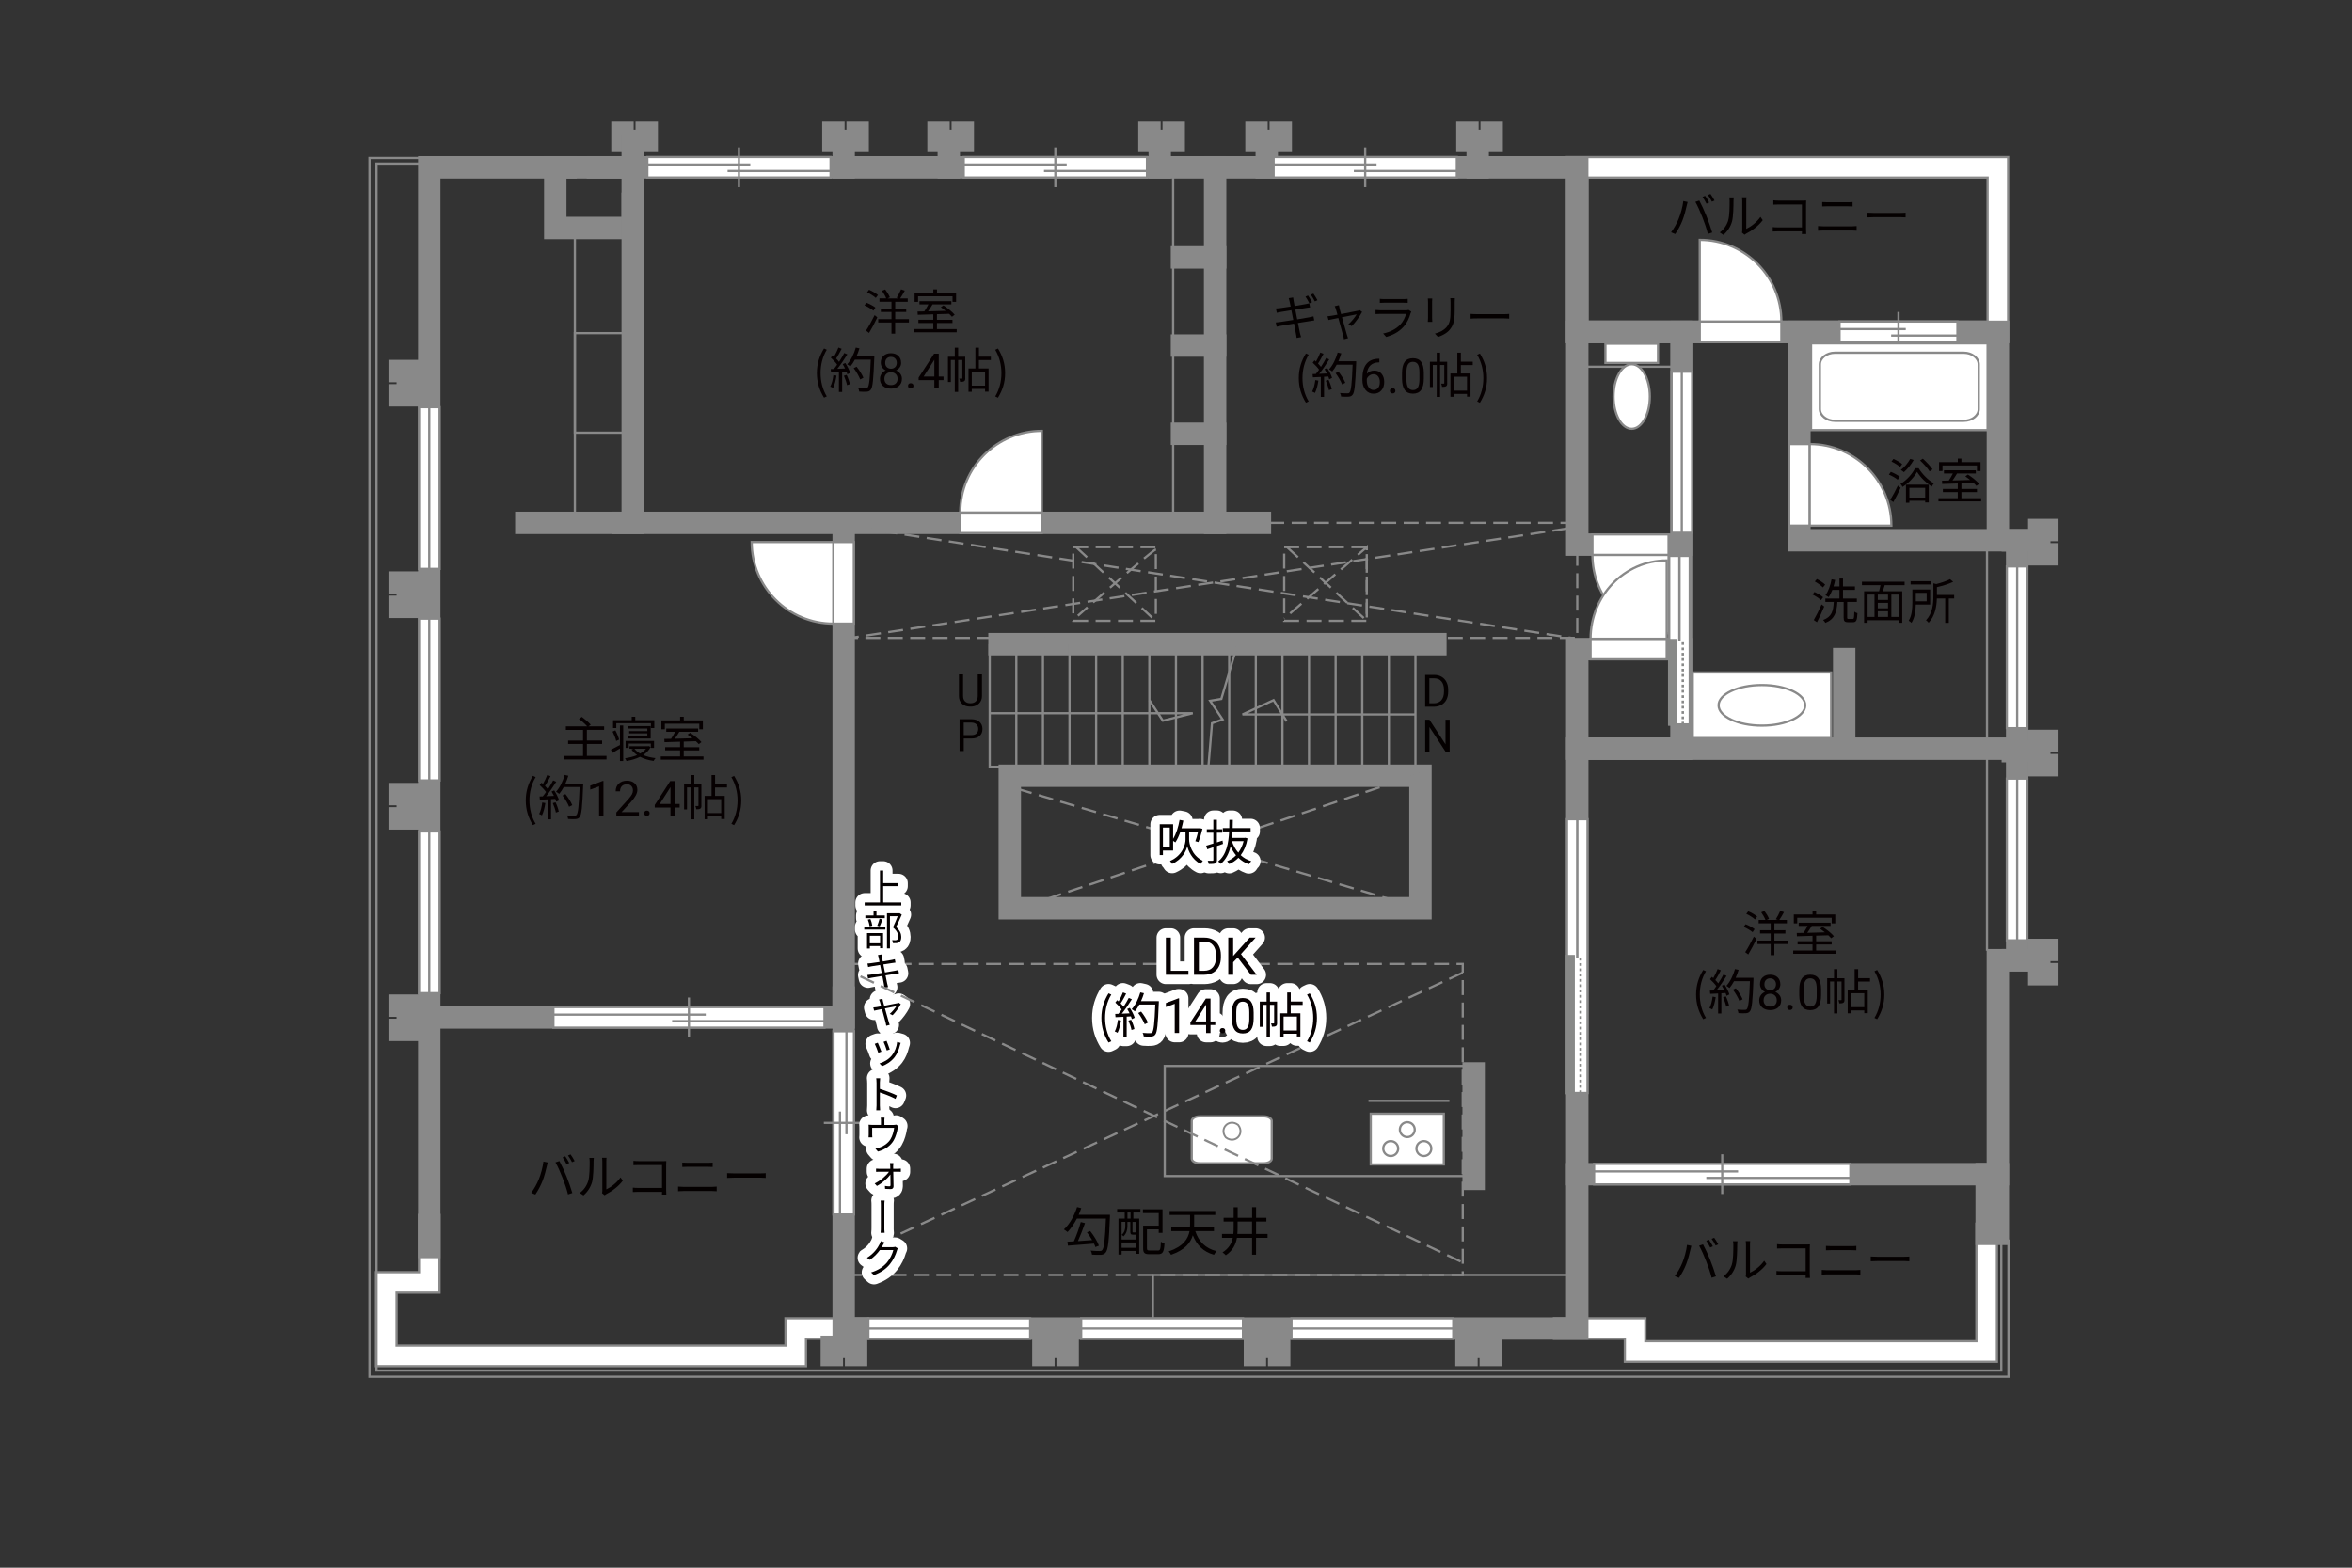 <?xml version="1.0" encoding="UTF-8"?><svg xmlns="http://www.w3.org/2000/svg" viewBox="0 0 630 420"><rect x="0" y="0" width="630" height="420" fill="#333333" stroke="none"/><defs><style>.cls-1{stroke:#fff;stroke-linecap:round;stroke-linejoin:round;stroke-width:5px;}.cls-1,.cls-2,.cls-3,.cls-4,.cls-5,.cls-6,.cls-7{fill:none;}.cls-2{stroke-dasharray:0 0 4 2;}.cls-2,.cls-8,.cls-3,.cls-5,.cls-9,.cls-7{stroke:#898989;}.cls-2,.cls-8,.cls-5{stroke-width:.6px;}.cls-8,.cls-9,.cls-10{fill:#fff;}.cls-3,.cls-4,.cls-6{stroke-width:.65px;}.cls-4,.cls-6{stroke:#888988;}.cls-9{stroke-width:.5px;}.cls-6{stroke-dasharray:0 0 0 0 .71 0 0 .71;}.cls-11{fill:#888988;}.cls-11,.cls-10,.cls-12,.cls-13{stroke-width:0px;}.cls-12{fill:#040000;}.cls-13{fill:#060001;}.cls-7{stroke-linecap:square;stroke-width:6px;}</style></defs><g id="_外壁"><polygon class="cls-8" points="100.72 366 100.72 340.83 112.23 340.83 112.23 328.25 112.23 325.5 117.73 325.5 117.73 346.33 106.23 346.33 106.23 360.5 210.39 360.5 210.39 353.17 232.56 353.17 232.56 358.67 215.89 358.67 215.89 366 100.72 366 100.72 366"/><path class="cls-8" d="m419.72,91.66v-49.58h118.17v49.58h-118.17Zm115.42-2.75v-2.75,2.75h0Zm-109.92-2.75h107.17v-38.58h-107.17v38.58h0Z"/><polygon class="cls-8" points="435.22 364.83 435.22 358.67 416.23 358.67 416.23 353.17 440.73 353.17 440.73 359.33 529.39 359.33 529.39 330.58 529.39 327.83 534.89 327.83 534.89 364.83 435.22 364.83 435.22 364.83"/><rect class="cls-7" x="148.73" y="44.83" width="20.75" height="16.25"/><polyline class="cls-7" points="173.23 35.58 173.23 37.75 166.73 37.75 166.73 35.58"/><polyline class="cls-7" points="169.48 54.58 169.48 140.08 140.98 140.08"/><polyline class="cls-7" points="151.48 44.83 114.98 44.83 114.98 334.08"/><polyline class="cls-7" points="114.98 272.58 225.98 272.58 225.98 140.08 163.98 140.08 337.48 140.08"/><line class="cls-7" x1="169.48" y1="38.83" x2="169.48" y2="44.83"/><polyline class="cls-7" points="229.73 35.58 229.73 37.75 223.23 37.75 223.23 35.58"/><line class="cls-7" x1="225.98" y1="38.83" x2="225.98" y2="44.83"/><polyline class="cls-7" points="257.89 35.58 257.89 37.75 251.39 37.75 251.39 35.58"/><line class="cls-7" x1="254.14" y1="38.83" x2="254.14" y2="44.83"/><polyline class="cls-7" points="314.39 35.58 314.39 37.75 307.89 37.75 307.89 35.58"/><line class="cls-7" x1="310.64" y1="38.83" x2="310.64" y2="44.83"/><polyline class="cls-7" points="343.06 35.58 343.06 37.75 336.56 37.75 336.56 35.58"/><line class="cls-7" x1="339.31" y1="38.83" x2="339.31" y2="44.83"/><polyline class="cls-7" points="399.56 35.58 399.56 37.75 393.06 37.75 393.06 35.58"/><line class="cls-7" x1="395.81" y1="38.83" x2="395.81" y2="44.83"/><polyline class="cls-7" points="548.39 148.5 546.23 148.5 546.23 142 548.39 142"/><line class="cls-7" x1="545.14" y1="144.75" x2="539.14" y2="144.75"/><polyline class="cls-7" points="548.39 205 546.23 205 546.23 198.5 548.39 198.5"/><line class="cls-7" x1="545.14" y1="201.25" x2="539.14" y2="201.25"/><polyline class="cls-7" points="548.39 261 546.23 261 546.23 254.5 548.39 254.5"/><line class="cls-7" x1="545.14" y1="257.25" x2="539.14" y2="257.25"/><line class="cls-7" x1="267.73" y1="172.58" x2="384.48" y2="172.58"/><rect class="cls-7" x="270.48" y="207.83" width="110" height="35.5"/><line class="cls-7" x1="394.73" y1="287.58" x2="394.73" y2="315.83"/><polyline class="cls-7" points="225.98 267.25 225.98 355.92 422.48 355.92 422.48 200.58 450.48 200.58 450.48 88.91 422.48 88.91 422.48 44.83 160.14 44.83"/><rect class="cls-7" x="422.48" y="173.91" width="28" height="26.67"/><rect class="cls-7" x="422.48" y="88.91" width="28" height="57"/><polyline class="cls-7" points="535.14 88.91 450.48 88.91 450.48 200.58 535.14 200.58"/><rect class="cls-7" x="481.98" y="88.91" width="53.17" height="55.83"/><line class="cls-7" x1="493.98" y1="176.58" x2="493.98" y2="198.08"/><polyline class="cls-7" points="540.31 144.75 540.31 257.25 535.14 257.25 535.14 314.58 422.48 314.58"/><rect class="cls-7" x="532.14" y="314.58" width="3" height="16"/><polyline class="cls-7" points="399.31 363 399.31 360.83 392.81 360.83 392.81 363"/><polyline class="cls-7" points="342.64 363 342.64 360.83 336.14 360.83 336.14 363"/><polyline class="cls-7" points="285.98 363 285.98 360.83 279.48 360.83 279.48 363"/><polyline class="cls-7" points="229.31 363 229.31 360.83 222.81 360.83 222.81 363"/><polyline class="cls-7" points="107.06 275.92 109.23 275.92 109.23 269.42 107.06 269.42"/><polyline class="cls-7" points="107.06 219.25 109.23 219.25 109.23 212.75 107.06 212.75"/><polyline class="cls-7" points="107.06 162.58 109.23 162.58 109.23 156.08 107.06 156.08"/><polyline class="cls-7" points="107.06 105.91 109.23 105.91 109.23 99.41 107.06 99.41"/><line class="cls-5" x1="153.98" y1="62.25" x2="153.98" y2="138.41"/><rect class="cls-5" x="153.98" y="89.25" width="16.83" height="26.67"/><polyline class="cls-5" points="113.23 42.33 98.98 42.33 98.98 368.83 537.98 368.83 537.98 332.08"/><polyline class="cls-5" points="112.6 43.83 100.85 43.83 100.85 367.17 536.06 367.17 536.06 333.17"/><line class="cls-5" x1="532.23" y1="254.71" x2="532.23" y2="144.75"/><rect class="cls-2" x="225.98" y="140.08" width="196.5" height="30.83"/><line class="cls-2" x1="230.43" y1="141.37" x2="421.76" y2="171.04"/><line class="cls-2" x1="419.81" y1="141.58" x2="227.81" y2="170.91"/><line class="cls-5" x1="314.23" y1="46.58" x2="314.23" y2="138.08"/><line class="cls-7" x1="325.48" y1="140.08" x2="325.48" y2="44.83"/><line class="cls-7" x1="325.48" y1="68.96" x2="316.6" y2="68.96"/><line class="cls-7" x1="325.48" y1="92.58" x2="316.6" y2="92.58"/><line class="cls-7" x1="325.48" y1="116.21" x2="316.6" y2="116.21"/><line class="cls-5" x1="422.48" y1="98.25" x2="448.14" y2="98.25"/><line class="cls-5" x1="379.14" y1="172.58" x2="379.14" y2="205.42"/><line class="cls-5" x1="372.02" y1="172.58" x2="372.02" y2="205.42"/><line class="cls-5" x1="364.89" y1="172.58" x2="364.89" y2="205.42"/><line class="cls-5" x1="357.76" y1="172.58" x2="357.76" y2="205.42"/><line class="cls-5" x1="350.63" y1="172.58" x2="350.63" y2="205.42"/><line class="cls-5" x1="343.51" y1="172.58" x2="343.51" y2="205.42"/><line class="cls-5" x1="336.38" y1="172.58" x2="336.38" y2="205.42"/><line class="cls-5" x1="329.25" y1="172.58" x2="329.25" y2="205.42"/><line class="cls-5" x1="322.12" y1="172.58" x2="322.12" y2="205.42"/><line class="cls-5" x1="314.99" y1="172.58" x2="314.99" y2="205.42"/><line class="cls-5" x1="307.87" y1="172.58" x2="307.87" y2="205.42"/><line class="cls-5" x1="300.74" y1="172.58" x2="300.74" y2="205.42"/><line class="cls-5" x1="293.61" y1="172.58" x2="293.61" y2="205.42"/><line class="cls-5" x1="286.48" y1="172.58" x2="286.48" y2="205.42"/><line class="cls-5" x1="279.36" y1="172.58" x2="279.36" y2="205.42"/><line class="cls-5" x1="272.23" y1="172.58" x2="272.23" y2="205.42"/><polyline class="cls-5" points="265.1 172.58 265.1 205.42 269.64 205.42"/><polyline class="cls-5" points="331.48 172.58 327.14 187.25 324.14 187.75 327.48 192.75 324.64 193.75 323.48 207.83"/><polyline class="cls-5" points="265.1 191.08 319.48 191.08 311.48 193.08 307.87 187.58"/><polyline class="cls-5" points="379.14 191.41 332.81 191.41 341.14 187.58 344.64 193.25"/><polyline class="cls-2" points="272.48 211.33 380.48 243.33 272.98 243.33 381.73 206.83"/><rect class="cls-2" x="287.48" y="146.58" width="22.12" height="19.75"/><rect class="cls-2" x="343.98" y="146.58" width="22.12" height="19.75"/><rect class="cls-2" x="228.14" y="258.25" width="163.67" height="83.33"/><line class="cls-2" x1="391.81" y1="260.58" x2="228.14" y2="336.58"/><rect class="cls-5" x="308.81" y="341.58" width="113.67" height="14.33"/><rect class="cls-5" x="311.98" y="285.58" width="82" height="29.5"/><line class="cls-2" x1="288.23" y1="146.58" x2="308.6" y2="165.46"/><path class="cls-2" d="m309.6,147.21c-.75,0-20.87,17.75-20.87,17.75"/><polyline class="cls-2" points="344.73 146.58 366.1 166.33 366.1 146.58 343.98 165.71"/></g><g id="_建距"><polygon class="cls-8" points="426.54 145.91 426.54 143.18 446.94 143.18 446.94 148.69 426.54 148.69 426.54 145.91"/><path class="cls-8" d="m426.54,148.69h20.4v20.99c-11.27,0-20.4-9.4-20.4-20.99"/><polygon class="cls-8" points="450.48 99.58 447.75 99.58 447.75 142.74 453.25 142.74 453.25 99.58 450.48 99.58"/><line class="cls-5" x1="450.48" y1="142.74" x2="450.48" y2="99.58"/><polygon class="cls-8" points="114.98 109.08 112.25 109.08 112.25 152.41 117.75 152.41 117.75 109.08 114.98 109.08"/><line class="cls-5" x1="114.98" y1="152.41" x2="114.98" y2="109.08"/><polygon class="cls-8" points="114.98 165.74 112.25 165.74 112.25 209.09 117.75 209.09 117.75 165.74 114.98 165.74"/><line class="cls-5" x1="114.98" y1="209.09" x2="114.98" y2="165.74"/><polygon class="cls-8" points="114.98 222.75 112.25 222.75 112.25 266.08 117.75 266.08 117.75 222.75 114.98 222.75"/><line class="cls-5" x1="114.98" y1="266.08" x2="114.98" y2="222.75"/><polygon class="cls-8" points="275.94 355.92 275.94 353.19 232.6 353.19 232.6 358.69 275.94 358.69 275.94 355.92"/><line class="cls-5" x1="232.6" y1="355.92" x2="275.94" y2="355.92"/><polygon class="cls-8" points="332.94 355.92 332.94 353.19 289.6 353.19 289.6 358.69 332.94 358.69 332.94 355.92"/><line class="cls-5" x1="289.6" y1="355.92" x2="332.94" y2="355.92"/><polygon class="cls-8" points="389.27 355.92 389.27 353.19 345.93 353.19 345.93 358.69 389.27 358.69 389.27 355.92"/><line class="cls-5" x1="345.93" y1="355.92" x2="389.27" y2="355.92"/><polygon class="cls-8" points="540.31 195.09 543.04 195.09 543.04 151.75 537.54 151.75 537.54 195.09 540.31 195.09"/><line class="cls-5" x1="540.31" y1="151.75" x2="540.31" y2="195.09"/><polygon class="cls-8" points="540.31 251.93 543.04 251.93 543.04 208.59 537.54 208.59 537.54 251.93 540.31 251.93"/><line class="cls-5" x1="540.31" y1="208.59" x2="540.31" y2="251.93"/><polygon class="cls-8" points="257.21 140.08 257.21 142.81 279.06 142.81 279.06 137.31 257.21 137.31 257.21 140.08"/><path class="cls-8" d="m257.21,137.31h21.86v-21.87c-12.07,0-21.86,9.79-21.86,21.87"/><polygon class="cls-8" points="426.04 173.91 426.04 176.64 446.44 176.64 446.44 171.14 426.04 171.14 426.04 173.91"/><path class="cls-8" d="m426.04,171.14h20.4v-20.99c-11.27,0-20.4,9.4-20.4,20.99"/><polygon class="cls-8" points="477.15 88.91 477.15 91.64 455.29 91.64 455.29 86.14 477.15 86.14 477.15 88.91"/><path class="cls-8" d="m477.15,86.14h-21.86v-21.87c12.07,0,21.86,9.79,21.86,21.87"/><polygon class="cls-8" points="481.98 118.97 479.25 118.97 479.25 140.83 484.75 140.83 484.75 118.97 481.98 118.97"/><path class="cls-8" d="m484.75,118.97v21.86h21.87c0-12.07-9.79-21.86-21.87-21.86"/><polygon class="cls-8" points="225.98 167.08 228.71 167.08 228.71 145.22 223.21 145.22 223.21 167.08 225.98 167.08"/><path class="cls-8" d="m223.21,167.08v-21.86h-21.87c0,12.07,9.79,21.86,21.87,21.86"/><polygon class="cls-8" points="173.39 44.83 173.39 47.56 222.48 47.56 222.48 42.06 173.39 42.06 173.39 44.83"/><line class="cls-5" x1="197.93" y1="39.48" x2="197.93" y2="50.14"/><line class="cls-5" x1="200.97" y1="44.08" x2="173.39" y2="44.08"/><line class="cls-5" x1="222.48" y1="45.82" x2="194.89" y2="45.82"/><polygon class="cls-8" points="225.98 276.29 223.25 276.29 223.25 325.38 228.75 325.38 228.75 276.29 225.98 276.29"/><line class="cls-5" x1="231.32" y1="300.83" x2="220.67" y2="300.83"/><line class="cls-5" x1="226.73" y1="303.88" x2="226.73" y2="276.29"/><line class="cls-5" x1="224.99" y1="325.38" x2="224.99" y2="297.79"/><polygon class="cls-8" points="148.23 272.58 148.23 275.32 220.85 275.32 220.85 269.81 148.23 269.81 148.23 272.58"/><line class="cls-5" x1="184.53" y1="267.24" x2="184.53" y2="277.89"/><line class="cls-5" x1="189.04" y1="271.83" x2="148.23" y2="271.83"/><line class="cls-5" x1="220.85" y1="273.57" x2="180.03" y2="273.57"/><polygon class="cls-8" points="258.14 44.83 258.14 47.56 307.23 47.56 307.23 42.06 258.14 42.06 258.14 44.83"/><line class="cls-5" x1="282.68" y1="39.48" x2="282.68" y2="50.14"/><line class="cls-5" x1="285.72" y1="44.08" x2="258.14" y2="44.08"/><line class="cls-5" x1="307.23" y1="45.82" x2="279.64" y2="45.82"/><polygon class="cls-8" points="341.14 44.83 341.14 47.56 390.23 47.56 390.23 42.06 341.14 42.06 341.14 44.83"/><line class="cls-5" x1="365.68" y1="39.48" x2="365.68" y2="50.14"/><line class="cls-5" x1="368.72" y1="44.08" x2="341.14" y2="44.08"/><line class="cls-5" x1="390.23" y1="45.82" x2="362.64" y2="45.82"/><polygon class="cls-8" points="426.98 314.58 426.98 317.32 495.64 317.32 495.64 311.81 426.98 311.81 426.98 314.58"/><line class="cls-5" x1="461.31" y1="309.24" x2="461.31" y2="319.89"/><line class="cls-5" x1="465.56" y1="313.83" x2="426.98" y2="313.83"/><line class="cls-5" x1="495.64" y1="315.57" x2="457.05" y2="315.57"/><polygon class="cls-8" points="492.73 88.91 492.73 91.64 524.31 91.64 524.31 86.14 492.73 86.14 492.73 88.91"/><line class="cls-5" x1="508.52" y1="83.57" x2="508.52" y2="94.22"/><line class="cls-5" x1="510.47" y1="88.16" x2="492.73" y2="88.16"/><line class="cls-5" x1="524.31" y1="89.9" x2="506.56" y2="89.9"/><polygon class="cls-8" points="449.88 194.08 452.61 194.08 452.61 148.93 447.11 148.93 447.11 194.08 449.88 194.08"/><rect class="cls-11" x="447.11" y="171.5" width="1.78" height="22.58"/><rect class="cls-4" x="447.11" y="171.5" width="1.78" height="22.58"/><line class="cls-6" x1="450.75" y1="194.08" x2="450.75" y2="171.5"/><path class="cls-10" d="m449.85,171.5l.07-22.58-.07,22.58Z"/><line class="cls-3" x1="449.85" y1="171.79" x2="449.85" y2="148.87"/><polygon class="cls-8" points="422.5 292.83 425.23 292.83 425.23 219.47 419.73 219.47 419.73 292.83 422.5 292.83"/><rect class="cls-11" x="419.73" y="256.15" width="1.78" height="36.69"/><rect class="cls-4" x="419.73" y="256.15" width="1.78" height="36.69"/><line class="cls-6" x1="423.37" y1="292.83" x2="423.37" y2="256.15"/><path class="cls-10" d="m422.48,256.15l.07-36.68-.07,36.68Z"/><line class="cls-3" x1="422.48" y1="256.61" x2="422.48" y2="219.37"/><rect class="cls-8" x="430.02" y="92.08" width="14.09" height="5.16"/><path class="cls-8" d="m432.2,106.24c0-4.77,2.17-8.65,4.86-8.65s4.86,3.88,4.86,8.65-2.17,8.64-4.86,8.64-4.86-3.87-4.86-8.64Z"/><rect class="cls-8" x="453.41" y="180.16" width="37.07" height="17.58"/><path class="cls-5" d="m460.34,188.96c0-3,5.19-5.43,11.6-5.43s11.6,2.43,11.6,5.43-5.19,5.44-11.6,5.44-11.6-2.44-11.6-5.44Z"/><path class="cls-8" d="m319.22,310.42c0,.68.94,1.23,2.1,1.23h17.22c1.16,0,2.11-.54,2.11-1.23v-10.1c0-.68-.95-1.24-2.11-1.24h-17.22c-1.16,0-2.1.56-2.1,1.24v10.1Z"/><rect class="cls-8" x="367.16" y="298.37" width="19.58" height="13.6"/><path class="cls-8" d="m374.51,307.71c0-1.1-.89-1.99-2-1.99s-2,.89-2,1.99.9,2,2,2,2-.89,2-2Z"/><path class="cls-8" d="m383.39,307.71c0-1.1-.9-1.99-2-1.99s-1.99.89-1.99,1.99.89,2,1.99,2,2-.89,2-2Z"/><path class="cls-8" d="m378.95,302.63c0-1.1-.9-1.99-1.99-1.99s-2,.89-2,1.99.89,2,2,2,1.99-.9,1.99-2Z"/><line class="cls-5" x1="366.56" y1="294.92" x2="388.23" y2="294.92"/><path class="cls-12" d="m381.74,189.34v-8.53h2.41c.74,0,1.4.16,1.97.49s1.01.79,1.32,1.4.47,1.3.47,2.09v.54c0,.8-.16,1.51-.47,2.12s-.75,1.07-1.33,1.39-1.25.49-2.01.5h-2.36Zm1.12-7.61v6.69h1.18c.87,0,1.54-.27,2.02-.81.48-.54.72-1.31.72-2.3v-.5c0-.97-.23-1.72-.68-2.26-.46-.54-1.1-.81-1.94-.82h-1.31Z"/><path class="cls-12" d="m388.3,201.34h-1.13l-4.29-6.57v6.57h-1.13v-8.53h1.13l4.31,6.6v-6.6h1.12v8.53Z"/></g><g id="_文字"><path class="cls-1" d="m313.61,260.08h4.72v1.07h-6.04v-9.95h1.32v8.88Z"/><path class="cls-1" d="m319.82,261.15v-9.95h2.81c.87,0,1.63.19,2.3.57.67.38,1.18.93,1.54,1.63s.55,1.52.55,2.43v.64c0,.94-.18,1.76-.54,2.47s-.88,1.25-1.55,1.63-1.46.57-2.35.58h-2.76Zm1.31-8.88v7.81h1.38c1.01,0,1.8-.31,2.36-.94.56-.63.84-1.53.84-2.69v-.58c0-1.13-.27-2.01-.8-2.64-.53-.63-1.28-.95-2.26-.95h-1.53Z"/><path class="cls-1" d="m331.53,256.53l-1.22,1.26v3.36h-1.31v-9.95h1.31v4.92l4.42-4.92h1.59l-3.92,4.4,4.22,5.56h-1.57l-3.53-4.63Z"/><path class="cls-1" d="m295.02,272.71c0-2.55.72-4.65,1.91-6.59l.74.34c-1.13,1.86-1.66,4.04-1.66,6.25s.53,4.41,1.66,6.25l-.74.35c-1.2-1.95-1.91-4.04-1.91-6.6Z"/><path class="cls-1" d="m300.27,273.4c-.18,1.22-.49,2.47-.92,3.3-.16-.12-.55-.3-.75-.36.43-.79.7-1.95.84-3.09l.83.16Zm2.38-3.37c.53.83,1.1,1.94,1.29,2.64l-.77.36c-.05-.22-.13-.47-.25-.74l-1.13.07v5.41h-.87v-5.36l-2.12.1-.08-.87c.26,0,.56-.01.86-.03.29-.34.58-.73.87-1.16-.4-.58-1.09-1.31-1.7-1.86l.49-.64c.13.1.26.22.39.34.43-.73.88-1.7,1.16-2.42l.86.33c-.44.87-.99,1.91-1.48,2.61.31.31.58.62.79.9.53-.82,1.03-1.66,1.39-2.37l.83.36c-.75,1.22-1.79,2.76-2.69,3.87.65-.03,1.36-.06,2.08-.09-.19-.4-.42-.81-.64-1.16l.72-.31Zm.34,3.16c.38.79.75,1.82.87,2.5l-.77.26c-.12-.68-.48-1.72-.83-2.52l.73-.23Zm7.4-4.49c-.23,5.82-.42,7.84-.95,8.48-.3.38-.58.47-1.08.52-.43.04-1.22.03-2-.03-.03-.27-.13-.69-.31-.95.87.08,1.66.08,1.99.08.25,0,.42-.03.56-.19.43-.44.65-2.42.85-7.49h-4.26c-.36.69-.78,1.31-1.21,1.82-.18-.16-.61-.44-.85-.57,1-1.08,1.83-2.78,2.31-4.5l.98.22c-.22.73-.48,1.44-.79,2.12h4.77v.49Zm-3.76,5.72c-.3-.79-1.03-2.08-1.75-3.03l.78-.38c.73.91,1.51,2.15,1.82,2.96l-.84.44Z"/><path class="cls-1" d="m315.84,276.75h-1.18v-7.83l-2.37.87v-1.07l3.36-1.26h.18v9.29Z"/><path class="cls-1" d="m324.24,273.65h1.28v.96h-1.28v2.15h-1.18v-2.15h-4.21v-.69l4.14-6.4h1.25v6.14Zm-4.06,0h2.88v-4.53l-.14.25-2.74,4.28Z"/><path class="cls-1" d="m326.73,276.14c0-.2.06-.37.18-.51s.3-.2.54-.2.42.07.55.2.19.3.19.51-.06.36-.19.49c-.12.13-.31.2-.55.2s-.42-.07-.54-.2c-.12-.13-.18-.29-.18-.49Z"/><path class="cls-1" d="m335.8,272.81c0,1.38-.23,2.4-.7,3.07s-1.2,1-2.2,1-1.72-.33-2.19-.98c-.47-.65-.72-1.63-.74-2.93v-1.57c0-1.36.23-2.37.7-3.03s1.21-.99,2.21-.99,1.73.32,2.2.96c.47.64.71,1.62.72,2.95v1.52Zm-1.17-1.61c0-.99-.14-1.72-.42-2.17-.28-.45-.72-.68-1.33-.68s-1.04.23-1.31.68c-.28.45-.42,1.15-.43,2.09v1.88c0,1,.15,1.74.44,2.21.29.48.73.71,1.32.71s1.01-.22,1.29-.67.43-1.16.44-2.12v-1.92Z"/><path class="cls-1" d="m342.08,274.07c0,.39-.05.65-.3.81-.25.16-.58.18-1.08.18-.03-.25-.13-.62-.25-.87.35.01.61.01.71,0,.1,0,.13-.03.13-.13v-4.86h-1.12v8.55h-.9v-8.55h-1.05v5.9h-.78v-6.77h1.83v-2.44h.9v2.44h1.9v5.75Zm3.65-4.85v2.25h2.59v6.21h-.94v-.73h-3.56v.77h-.88v-6.25h1.85v-5.58h.95v2.42h3.19v.91h-3.19Zm1.65,3.13h-3.56v3.72h3.56v-3.72Z"/><path class="cls-1" d="m350.1,278.96c1.12-1.85,1.66-4.04,1.66-6.25s-.55-4.39-1.66-6.25l.73-.34c1.21,1.94,1.92,4.04,1.92,6.59s-.71,4.65-1.92,6.6l-.73-.35Z"/><path class="cls-13" d="m313.61,260.08h4.72v1.07h-6.04v-9.95h1.32v8.88Z"/><path class="cls-13" d="m319.82,261.15v-9.95h2.81c.87,0,1.63.19,2.3.57.67.38,1.18.93,1.54,1.63s.55,1.52.55,2.43v.64c0,.94-.18,1.76-.54,2.47s-.88,1.25-1.55,1.63-1.46.57-2.35.58h-2.76Zm1.31-8.88v7.81h1.38c1.01,0,1.8-.31,2.36-.94.56-.63.84-1.53.84-2.69v-.58c0-1.13-.27-2.01-.8-2.64-.53-.63-1.28-.95-2.26-.95h-1.53Z"/><path class="cls-13" d="m331.53,256.53l-1.22,1.26v3.36h-1.31v-9.95h1.31v4.92l4.42-4.92h1.59l-3.92,4.4,4.22,5.56h-1.57l-3.53-4.63Z"/><path class="cls-13" d="m295.02,272.71c0-2.55.72-4.65,1.91-6.59l.74.34c-1.13,1.86-1.66,4.04-1.66,6.25s.53,4.41,1.66,6.25l-.74.35c-1.2-1.95-1.91-4.04-1.91-6.6Z"/><path class="cls-13" d="m300.27,273.4c-.18,1.22-.49,2.47-.92,3.3-.16-.12-.55-.3-.75-.36.43-.79.7-1.95.84-3.09l.83.16Zm2.38-3.37c.53.83,1.1,1.94,1.29,2.64l-.77.36c-.05-.22-.13-.47-.25-.74l-1.13.07v5.41h-.87v-5.36l-2.12.1-.08-.87c.26,0,.56-.01.86-.03.29-.34.58-.73.87-1.16-.4-.58-1.09-1.31-1.7-1.86l.49-.64c.13.1.26.22.39.34.43-.73.88-1.7,1.16-2.42l.86.33c-.44.87-.99,1.91-1.48,2.61.31.31.58.62.79.9.53-.82,1.03-1.66,1.39-2.37l.83.36c-.75,1.22-1.79,2.76-2.69,3.87.65-.03,1.36-.06,2.08-.09-.19-.4-.42-.81-.64-1.16l.72-.31Zm.34,3.16c.38.79.75,1.82.87,2.5l-.77.26c-.12-.68-.48-1.72-.83-2.52l.73-.23Zm7.4-4.49c-.23,5.82-.42,7.84-.95,8.48-.3.38-.58.47-1.08.52-.43.04-1.22.03-2-.03-.03-.27-.13-.69-.31-.95.87.08,1.66.08,1.99.08.25,0,.42-.03.56-.19.43-.44.65-2.42.85-7.49h-4.26c-.36.69-.78,1.31-1.21,1.82-.18-.16-.61-.44-.85-.57,1-1.08,1.83-2.78,2.31-4.5l.98.22c-.22.73-.48,1.44-.79,2.12h4.77v.49Zm-3.76,5.72c-.3-.79-1.03-2.08-1.75-3.03l.78-.38c.73.91,1.51,2.15,1.82,2.96l-.84.44Z"/><path class="cls-13" d="m315.84,276.75h-1.18v-7.83l-2.37.87v-1.07l3.36-1.26h.18v9.29Z"/><path class="cls-13" d="m324.24,273.65h1.28v.96h-1.28v2.15h-1.18v-2.15h-4.21v-.69l4.14-6.4h1.25v6.14Zm-4.06,0h2.88v-4.53l-.14.25-2.74,4.28Z"/><path class="cls-13" d="m326.73,276.14c0-.2.06-.37.18-.51s.3-.2.54-.2.42.07.55.2.19.3.19.51-.06.36-.19.49c-.12.13-.31.2-.55.2s-.42-.07-.54-.2c-.12-.13-.18-.29-.18-.49Z"/><path class="cls-13" d="m335.8,272.81c0,1.38-.23,2.4-.7,3.07s-1.2,1-2.2,1-1.72-.33-2.19-.98c-.47-.65-.72-1.63-.74-2.93v-1.57c0-1.36.23-2.37.7-3.03s1.21-.99,2.21-.99,1.73.32,2.2.96c.47.64.71,1.62.72,2.95v1.52Zm-1.17-1.61c0-.99-.14-1.72-.42-2.17-.28-.45-.72-.68-1.33-.68s-1.04.23-1.31.68c-.28.45-.42,1.15-.43,2.09v1.88c0,1,.15,1.74.44,2.21.29.48.73.71,1.32.71s1.01-.22,1.29-.67.43-1.16.44-2.12v-1.92Z"/><path class="cls-13" d="m342.08,274.07c0,.39-.05.65-.3.81-.25.16-.58.18-1.08.18-.03-.25-.13-.62-.25-.87.35.01.61.01.71,0,.1,0,.13-.03.13-.13v-4.86h-1.12v8.55h-.9v-8.55h-1.05v5.9h-.78v-6.77h1.83v-2.44h.9v2.44h1.9v5.75Zm3.65-4.85v2.25h2.59v6.21h-.94v-.73h-3.56v.77h-.88v-6.25h1.85v-5.58h.95v2.42h3.19v.91h-3.19Zm1.65,3.13h-3.56v3.72h3.56v-3.72Z"/><path class="cls-13" d="m350.1,278.96c1.12-1.85,1.66-4.04,1.66-6.25s-.55-4.39-1.66-6.25l.73-.34c1.21,1.94,1.92,4.04,1.92,6.59s-.71,4.65-1.92,6.6l-.73-.35Z"/><path class="cls-13" d="m233.95,83.22c-.52-.44-1.55-1.04-2.39-1.42l.52-.7c.83.33,1.89.88,2.41,1.31l-.53.81Zm-1.98,5.36c.66-1,1.6-2.69,2.31-4.16l.72.61c-.64,1.37-1.5,2.98-2.21,4.17l-.82-.62Zm.81-10.95c.83.35,1.86.94,2.38,1.42l-.57.77c-.49-.47-1.51-1.11-2.34-1.5l.53-.69Zm10.66,8.78h-3.67v2.98h-.98v-2.98h-3.55v-.92h3.55v-1.91h-2.85v-.88h2.85v-1.85h-3.22v-.91h1.81c-.22-.58-.69-1.43-1.13-2.04l.86-.35c.49.64,1.03,1.52,1.24,2.11l-.62.29h2.98l-.53-.19c.39-.61.9-1.56,1.17-2.24l1.01.34c-.39.73-.86,1.53-1.25,2.09h2.03v.91h-3.35v1.85h2.95v.88h-2.95v1.91h3.67v.92Z"/><path class="cls-13" d="m256.26,88.15v.87h-11.44v-.87h5.17v-1.62h-3.99v-.86h3.99v-1.46c-1.57.05-3.03.09-4.17.13l-.05-.88c.53-.01,1.14-.01,1.81-.03.38-.56.79-1.27,1.1-1.88h-2.39v-.86h8.54v.86h-5.04c-.36.61-.79,1.29-1.2,1.86,1.46-.04,3.09-.08,4.72-.13-.43-.35-.88-.69-1.3-.98l.69-.48c1.09.69,2.41,1.74,3.02,2.5l-.73.55c-.19-.23-.45-.51-.77-.79-1.08.04-2.18.08-3.25.1v1.5h4.16v.86h-4.16v1.62h5.29Zm-10.36-7.27h-.92v-2.39h5.02v-.96h.98v.96h5.12v2.39h-.96v-1.5h-9.23v1.5Z"/><path class="cls-13" d="m218.81,99.95c0-2.55.72-4.65,1.91-6.59l.74.34c-1.13,1.86-1.66,4.04-1.66,6.25s.53,4.41,1.66,6.25l-.74.35c-1.2-1.95-1.91-4.04-1.91-6.6Z"/><path class="cls-13" d="m224.06,100.64c-.18,1.22-.49,2.47-.92,3.3-.16-.12-.55-.3-.75-.36.43-.79.7-1.95.84-3.09l.83.16Zm2.38-3.37c.53.83,1.1,1.94,1.29,2.64l-.77.36c-.05-.22-.13-.47-.25-.74l-1.13.07v5.41h-.87v-5.36l-2.12.1-.08-.87c.26,0,.56-.01.86-.03.29-.34.58-.73.87-1.16-.4-.58-1.09-1.31-1.7-1.86l.49-.64c.13.1.26.22.39.34.43-.73.88-1.7,1.16-2.42l.86.33c-.44.87-.99,1.91-1.48,2.61.31.31.58.62.79.9.53-.82,1.03-1.66,1.39-2.37l.83.36c-.75,1.22-1.79,2.76-2.69,3.87.65-.03,1.36-.06,2.08-.09-.19-.4-.42-.81-.64-1.16l.72-.31Zm.34,3.16c.38.79.75,1.82.87,2.5l-.77.26c-.12-.68-.48-1.72-.83-2.52l.73-.23Zm7.4-4.49c-.23,5.82-.42,7.84-.95,8.48-.3.38-.58.47-1.08.52-.43.04-1.22.03-2-.03-.03-.27-.13-.69-.31-.95.87.08,1.66.08,1.99.08.25,0,.42-.03.56-.19.43-.44.65-2.42.85-7.49h-4.26c-.36.69-.78,1.31-1.21,1.82-.18-.16-.61-.44-.85-.57,1-1.08,1.83-2.78,2.31-4.5l.98.22c-.22.73-.48,1.44-.79,2.12h4.77v.49Zm-3.76,5.72c-.3-.79-1.03-2.08-1.75-3.03l.78-.38c.73.91,1.51,2.15,1.82,2.96l-.84.44Z"/><path class="cls-13" d="m241.38,97.17c0,.46-.12.87-.37,1.23s-.57.64-.99.84c.48.21.86.51,1.15.91s.42.85.42,1.35c0,.8-.27,1.44-.81,1.91s-1.25.71-2.13.71-1.6-.24-2.14-.71-.8-1.11-.8-1.91c0-.5.14-.95.41-1.35s.65-.71,1.13-.91c-.41-.2-.73-.48-.97-.84-.24-.36-.36-.77-.36-1.23,0-.78.25-1.4.75-1.85.5-.46,1.16-.69,1.97-.69s1.47.23,1.97.69.75,1.07.75,1.85Zm-.96,4.31c0-.52-.16-.94-.49-1.26s-.76-.49-1.29-.49-.95.16-1.27.48-.48.74-.48,1.27.16.94.47,1.24.74.45,1.3.45.98-.15,1.29-.45c.31-.3.47-.71.47-1.23Zm-1.76-5.88c-.46,0-.83.14-1.12.43s-.43.67-.43,1.17.14.85.42,1.14c.28.29.66.44,1.13.44s.85-.15,1.13-.44c.28-.29.42-.67.42-1.14s-.15-.85-.44-1.15-.66-.44-1.11-.44Z"/><path class="cls-13" d="m243.22,103.38c0-.2.06-.37.18-.51s.3-.2.54-.2.42.07.55.2.19.3.19.51-.06.36-.19.49c-.12.13-.31.2-.55.2s-.42-.07-.54-.2c-.12-.13-.18-.29-.18-.49Z"/><path class="cls-13" d="m251.45,100.89h1.28v.96h-1.28v2.15h-1.18v-2.15h-4.21v-.69l4.14-6.4h1.25v6.14Zm-4.06,0h2.88v-4.53l-.14.25-2.74,4.28Z"/><path class="cls-13" d="m258.56,101.32c0,.39-.05.65-.3.81-.25.16-.58.18-1.08.18-.03-.25-.13-.62-.25-.87.35.01.61.01.71,0,.1,0,.13-.03.13-.13v-4.86h-1.12v8.55h-.9v-8.55h-1.05v5.9h-.78v-6.77h1.83v-2.44h.9v2.44h1.9v5.75Zm3.65-4.85v2.25h2.59v6.21h-.94v-.73h-3.56v.77h-.88v-6.25h1.85v-5.58h.95v2.42h3.19v.91h-3.19Zm1.65,3.13h-3.56v3.72h3.56v-3.72Z"/><path class="cls-13" d="m266.58,106.21c1.12-1.85,1.66-4.04,1.66-6.25s-.55-4.39-1.66-6.25l.73-.34c1.21,1.94,1.92,4.04,1.92,6.59s-.72,4.65-1.92,6.6l-.73-.35Z"/><path class="cls-13" d="m469.45,249.73c-.52-.44-1.55-1.04-2.39-1.42l.52-.7c.83.33,1.88.88,2.4,1.31l-.53.81Zm-1.98,5.36c.66-1,1.6-2.69,2.31-4.16l.71.61c-.64,1.37-1.5,2.98-2.21,4.17l-.82-.62Zm.81-10.95c.83.35,1.86.94,2.38,1.42l-.57.77c-.49-.47-1.51-1.11-2.34-1.5l.53-.69Zm10.66,8.78h-3.67v2.98h-.98v-2.98h-3.55v-.92h3.55v-1.91h-2.85v-.88h2.85v-1.85h-3.22v-.91h1.81c-.22-.58-.69-1.43-1.13-2.04l.86-.35c.49.64,1.03,1.52,1.23,2.11l-.62.29h2.98l-.53-.19c.39-.61.9-1.56,1.17-2.24l1.01.34c-.39.73-.86,1.53-1.25,2.09h2.03v.91h-3.35v1.85h2.95v.88h-2.95v1.91h3.67v.92Z"/><path class="cls-13" d="m491.76,254.65v.87h-11.44v-.87h5.17v-1.62h-3.99v-.86h3.99v-1.46c-1.57.05-3.03.09-4.17.13l-.05-.88c.53-.01,1.14-.01,1.81-.03.38-.56.79-1.27,1.1-1.88h-2.39v-.86h8.54v.86h-5.04c-.36.61-.79,1.29-1.2,1.86,1.46-.04,3.09-.08,4.72-.13-.43-.35-.88-.69-1.3-.98l.69-.48c1.09.69,2.41,1.74,3.02,2.5l-.73.55c-.2-.23-.46-.51-.77-.79-1.08.04-2.18.08-3.25.1v1.5h4.16v.86h-4.16v1.62h5.29Zm-10.36-7.27h-.92v-2.39h5.02v-.96h.97v.96h5.12v2.39h-.96v-1.5h-9.23v1.5Z"/><path class="cls-13" d="m454.31,266.46c0-2.55.71-4.65,1.91-6.59l.74.34c-1.13,1.86-1.66,4.04-1.66,6.25s.53,4.41,1.66,6.25l-.74.35c-1.2-1.95-1.91-4.04-1.91-6.6Z"/><path class="cls-13" d="m459.56,267.15c-.18,1.22-.49,2.47-.92,3.3-.16-.12-.55-.3-.75-.36.43-.79.7-1.95.85-3.09l.83.16Zm2.38-3.37c.53.83,1.1,1.94,1.29,2.64l-.77.36c-.05-.22-.13-.47-.25-.74l-1.13.07v5.41h-.87v-5.36l-2.12.1-.08-.87c.26,0,.56-.01.86-.03.29-.34.58-.73.87-1.16-.4-.58-1.09-1.31-1.7-1.86l.49-.64c.13.1.26.22.39.34.43-.73.88-1.7,1.16-2.42l.86.33c-.44.87-.99,1.91-1.48,2.61.31.31.58.62.79.9.53-.82,1.03-1.66,1.39-2.37l.83.36c-.75,1.22-1.79,2.76-2.69,3.87.65-.03,1.37-.06,2.08-.09-.2-.4-.42-.81-.64-1.16l.71-.31Zm.34,3.16c.38.79.75,1.82.87,2.5l-.77.26c-.12-.68-.48-1.72-.83-2.52l.73-.23Zm7.4-4.49c-.23,5.82-.42,7.84-.95,8.48-.3.38-.58.47-1.08.52-.43.04-1.22.03-2-.03-.03-.27-.13-.69-.31-.95.87.08,1.66.08,1.99.08.25,0,.42-.03.56-.19.43-.44.65-2.42.84-7.49h-4.26c-.36.69-.78,1.31-1.21,1.82-.18-.16-.61-.44-.84-.57,1-1.08,1.83-2.78,2.31-4.5l.97.22c-.22.73-.48,1.44-.79,2.12h4.77v.49Zm-3.76,5.72c-.3-.79-1.03-2.08-1.75-3.03l.78-.38c.73.91,1.51,2.15,1.82,2.96l-.85.44Z"/><path class="cls-13" d="m476.88,263.67c0,.46-.12.87-.36,1.23-.24.36-.57.64-.99.84.48.21.86.51,1.15.91s.42.85.42,1.35c0,.8-.27,1.44-.81,1.91-.54.47-1.25.71-2.13.71s-1.6-.24-2.14-.71c-.54-.48-.8-1.11-.8-1.91,0-.5.14-.95.41-1.35.27-.4.65-.71,1.13-.91-.41-.2-.73-.48-.97-.84-.24-.36-.36-.77-.36-1.23,0-.78.25-1.4.75-1.85.5-.46,1.16-.69,1.97-.69s1.47.23,1.97.69.75,1.07.75,1.85Zm-.96,4.31c0-.52-.16-.94-.49-1.26s-.76-.49-1.29-.49-.95.16-1.27.48c-.32.32-.48.74-.48,1.27s.16.94.47,1.24c.31.3.74.45,1.3.45s.98-.15,1.29-.45c.31-.3.47-.71.47-1.23Zm-1.76-5.88c-.46,0-.83.14-1.12.43-.29.29-.43.67-.43,1.17s.14.85.42,1.14c.28.29.66.44,1.13.44s.84-.15,1.13-.44c.28-.29.42-.67.42-1.14s-.15-.85-.44-1.15-.66-.44-1.11-.44Z"/><path class="cls-13" d="m478.72,269.89c0-.2.06-.37.18-.51.12-.14.3-.2.54-.2s.42.07.55.2c.12.14.19.3.19.51s-.06.36-.19.49c-.12.13-.31.2-.55.2s-.42-.07-.54-.2c-.12-.13-.18-.29-.18-.49Z"/><path class="cls-13" d="m487.79,266.56c0,1.38-.24,2.4-.71,3.07s-1.2,1-2.2,1-1.72-.33-2.19-.98c-.47-.65-.72-1.63-.74-2.93v-1.57c0-1.36.24-2.37.71-3.03s1.21-.99,2.21-.99,1.73.32,2.2.96c.47.64.71,1.62.72,2.95v1.52Zm-1.17-1.61c0-.99-.14-1.72-.42-2.17-.28-.45-.72-.68-1.33-.68s-1.04.23-1.31.68c-.27.45-.42,1.15-.42,2.09v1.88c0,1,.14,1.74.43,2.21s.73.71,1.32.71,1.01-.22,1.29-.67c.28-.45.43-1.16.44-2.12v-1.92Z"/><path class="cls-13" d="m494.06,267.82c0,.39-.05.65-.3.81-.25.16-.58.18-1.08.18-.03-.25-.13-.62-.25-.87.35.01.61.01.71,0,.1,0,.13-.03.13-.13v-4.86h-1.12v8.55h-.9v-8.55h-1.05v5.9h-.78v-6.77h1.83v-2.44h.9v2.44h1.9v5.75Zm3.65-4.85v2.25h2.59v6.21h-.94v-.73h-3.56v.77h-.88v-6.25h1.85v-5.58h.95v2.42h3.18v.91h-3.18Zm1.65,3.13h-3.56v3.72h3.56v-3.72Z"/><path class="cls-13" d="m502.08,272.71c1.12-1.85,1.66-4.04,1.66-6.25s-.55-4.39-1.66-6.25l.73-.34c1.21,1.94,1.92,4.04,1.92,6.59s-.71,4.65-1.92,6.6l-.73-.35Z"/><path class="cls-13" d="m162.46,202.52v.95h-11.49v-.95h5.2v-3.2h-4v-.92h4v-2.85h-4.6v-.95h5.71c-.51-.6-1.43-1.42-2.21-1.99l.78-.55c.83.6,1.87,1.48,2.38,2.09l-.61.44h4.2v.95h-4.62v2.85h4.08v.92h-4.08v3.2h5.27Z"/><path class="cls-13" d="m166.06,194.36h.87v9.52h-.87v-3.35c-.69.4-1.39.81-2,1.17l-.43-.85c.62-.29,1.52-.78,2.43-1.26v-5.23Zm-1.01,4.16c-.14-.68-.57-1.74-.97-2.52l.75-.33c.43.79.84,1.81,1.01,2.48l-.79.36Zm.03-3.47h-.87v-2.11h5v-.92h.95v.92h5.1v2.11h-.9v-1.3h-9.28v1.3Zm9.2,5.07c-.44.9-1.14,1.61-2,2.17.96.4,2.11.69,3.31.82-.19.19-.43.55-.52.75-1.35-.18-2.59-.56-3.63-1.1-1.09.55-2.35.91-3.63,1.12-.08-.21-.26-.55-.4-.74,1.13-.16,2.26-.43,3.25-.84-.62-.43-1.14-.94-1.52-1.52l.52-.18h-1.05v-.68h4.98l.16-.04.53.25Zm.05.25v-1.16h-5.93v1.16h-.83v-1.86h7.62v1.86h-.86Zm-.94-3.17v-.73h-4.86v-.6h4.86v-.69h-5.2v-.65h6.1v3.33h-6.16v-.66h5.27Zm-3.46,3.39c.38.49.9.94,1.53,1.3.64-.35,1.17-.78,1.57-1.3h-3.11Z"/><path class="cls-13" d="m188.43,202.65v.87h-11.44v-.87h5.17v-1.62h-3.99v-.86h3.99v-1.46c-1.57.05-3.03.09-4.17.13l-.05-.88c.53-.01,1.14-.01,1.81-.03.38-.56.79-1.27,1.1-1.88h-2.39v-.86h8.54v.86h-5.04c-.36.61-.79,1.29-1.2,1.86,1.46-.04,3.09-.08,4.72-.13-.43-.35-.88-.69-1.3-.98l.69-.48c1.09.69,2.41,1.74,3.02,2.5l-.73.55c-.19-.23-.45-.51-.77-.79-1.08.04-2.18.08-3.25.1v1.5h4.16v.86h-4.16v1.62h5.29Zm-10.36-7.27h-.92v-2.39h5.02v-.96h.98v.96h5.12v2.39h-.96v-1.5h-9.23v1.5Z"/><path class="cls-13" d="m140.83,214.45c0-2.55.72-4.65,1.91-6.59l.74.34c-1.13,1.86-1.66,4.04-1.66,6.25s.53,4.41,1.66,6.25l-.74.35c-1.2-1.95-1.91-4.04-1.91-6.6Z"/><path class="cls-13" d="m146.08,215.14c-.18,1.22-.49,2.47-.92,3.3-.16-.12-.55-.3-.75-.36.43-.79.7-1.95.84-3.09l.83.16Zm2.38-3.37c.53.83,1.1,1.94,1.29,2.64l-.77.36c-.05-.22-.13-.47-.25-.74l-1.13.07v5.41h-.87v-5.36l-2.12.1-.08-.87c.26,0,.56-.01.86-.03.29-.34.58-.73.87-1.16-.4-.58-1.09-1.31-1.7-1.86l.49-.64c.13.1.26.22.39.34.43-.73.88-1.7,1.16-2.42l.86.33c-.44.87-.99,1.91-1.48,2.61.31.31.58.62.79.9.53-.82,1.03-1.66,1.39-2.37l.83.36c-.75,1.22-1.79,2.76-2.69,3.87.65-.03,1.37-.06,2.08-.09-.2-.4-.42-.81-.64-1.16l.72-.31Zm.34,3.16c.38.79.75,1.82.87,2.5l-.77.26c-.12-.68-.48-1.72-.83-2.52l.73-.23Zm7.4-4.49c-.23,5.82-.42,7.84-.95,8.48-.3.38-.58.47-1.08.52-.43.04-1.22.03-2-.03-.03-.27-.13-.69-.31-.95.87.08,1.66.08,1.99.08.25,0,.42-.03.56-.19.43-.44.65-2.42.85-7.49h-4.26c-.36.69-.78,1.31-1.21,1.82-.18-.16-.61-.44-.85-.57,1-1.08,1.83-2.78,2.31-4.5l.98.22c-.22.73-.48,1.44-.79,2.12h4.77v.49Zm-3.76,5.72c-.3-.79-1.03-2.08-1.76-3.03l.78-.38c.73.91,1.51,2.15,1.82,2.96l-.85.44Z"/><path class="cls-13" d="m161.65,218.5h-1.18v-7.83l-2.37.87v-1.07l3.36-1.26h.18v9.29Z"/><path class="cls-13" d="m171.15,218.5h-6.06v-.84l3.2-3.55c.47-.54.8-.97.98-1.31s.27-.68.27-1.04c0-.48-.15-.88-.44-1.19s-.68-.46-1.17-.46c-.58,0-1.04.17-1.36.5-.32.33-.49.79-.49,1.39h-1.17c0-.85.27-1.54.82-2.06s1.28-.79,2.2-.79c.86,0,1.54.23,2.04.68.5.45.75,1.05.75,1.8,0,.91-.58,1.99-1.74,3.25l-2.48,2.69h4.64v.96Z"/><path class="cls-13" d="m172.54,217.88c0-.2.06-.37.18-.51s.3-.2.54-.2.42.07.55.2.19.3.19.51-.06.36-.19.49c-.12.13-.31.2-.55.2s-.42-.07-.54-.2c-.12-.13-.18-.29-.18-.49Z"/><path class="cls-13" d="m180.77,215.39h1.28v.96h-1.28v2.15h-1.18v-2.15h-4.21v-.69l4.14-6.4h1.25v6.14Zm-4.06,0h2.88v-4.53l-.14.25-2.74,4.28Z"/><path class="cls-13" d="m187.88,215.82c0,.39-.05.65-.3.81-.25.16-.58.18-1.08.18-.03-.25-.13-.62-.25-.87.35.01.61.01.71,0,.1,0,.13-.03.13-.13v-4.86h-1.12v8.55h-.9v-8.55h-1.05v5.9h-.78v-6.77h1.83v-2.44h.9v2.44h1.9v5.75Zm3.65-4.85v2.25h2.59v6.21h-.94v-.73h-3.56v.77h-.88v-6.25h1.85v-5.58h.95v2.42h3.19v.91h-3.19Zm1.65,3.13h-3.56v3.72h3.56v-3.72Z"/><path class="cls-13" d="m195.9,220.71c1.12-1.85,1.66-4.04,1.66-6.25s-.55-4.39-1.66-6.25l.73-.34c1.21,1.94,1.92,4.04,1.92,6.59s-.71,4.65-1.92,6.6l-.73-.35Z"/><path class="cls-1" d="m318.51,224.91c-.01,1.05.6,4.24,3.67,5.71-.17.21-.46.61-.6.83-2.37-1.2-3.35-3.68-3.56-4.8-.2,1.16-1.29,3.56-4.06,4.8-.12-.19-.39-.6-.58-.78,3.52-1.51,4.19-4.65,4.17-5.76v-2.09h-1.37c-.38,1.1-.83,2.09-1.35,2.86-.13-.1-.38-.27-.6-.4v2.59h-2.73v1.22h-.86v-8.27h3.59v3.9c.82-1.31,1.4-3.16,1.73-5.07l1.01.2c-.14.7-.31,1.39-.49,2.05h4.75l.17-.04.69.18c-.31,1.23-.71,2.68-1.09,3.56l-.82-.23c.25-.65.53-1.63.74-2.55h-2.41v2.09Zm-5.18-3.2h-1.83v5.24h1.83v-5.24Z"/><path class="cls-1" d="m327.61,226.08c-.55.19-1.09.39-1.64.57v3.71c0,.53-.13.81-.46.96-.35.14-.87.17-1.73.16-.04-.23-.17-.64-.29-.87.58.01,1.12.01,1.29,0,.17,0,.23-.05.23-.25v-3.38l-1.64.56-.29-.98c.53-.14,1.2-.35,1.92-.57v-2.91h-1.75v-.91h1.75v-2.54h.95v2.54h1.43v.91h-1.43v2.61l1.51-.48.13.87Zm6.55-1.46c-.32,1.88-.96,3.35-1.83,4.49.79.73,1.74,1.29,2.83,1.61-.22.19-.49.57-.64.83-1.08-.38-2.01-.98-2.81-1.74-.71.74-1.55,1.29-2.46,1.68-.12-.22-.38-.58-.56-.77.88-.34,1.7-.86,2.39-1.57-.58-.7-1.07-1.51-1.46-2.38-.44,1.85-1.24,3.51-2.64,4.67-.14-.21-.46-.49-.7-.64,2.24-1.77,2.8-4.94,2.95-8.05h-1.69v-.9h1.73c.01-.75.03-1.5.03-2.21h.92c0,.72-.01,1.46-.04,2.21h4.8v.9h-4.84c-.03.57-.06,1.16-.13,1.73h3.38l.17-.04.58.18Zm-4.19.73c.38,1.16.95,2.21,1.72,3.09.62-.85,1.12-1.87,1.42-3.09h-3.13Z"/><path class="cls-12" d="m318.51,224.91c-.01,1.05.6,4.24,3.67,5.71-.17.21-.46.61-.6.83-2.37-1.2-3.35-3.68-3.56-4.8-.2,1.16-1.29,3.56-4.06,4.8-.12-.19-.39-.6-.58-.78,3.52-1.51,4.19-4.65,4.17-5.76v-2.09h-1.37c-.38,1.1-.83,2.09-1.35,2.86-.13-.1-.38-.27-.6-.4v2.59h-2.73v1.22h-.86v-8.27h3.59v3.9c.82-1.31,1.4-3.16,1.73-5.07l1.01.2c-.14.7-.31,1.39-.49,2.05h4.75l.17-.04.69.18c-.31,1.23-.71,2.68-1.09,3.56l-.82-.23c.25-.65.53-1.63.74-2.55h-2.41v2.09Zm-5.18-3.2h-1.83v5.24h1.83v-5.24Z"/><path class="cls-12" d="m327.61,226.08c-.55.19-1.09.39-1.64.57v3.71c0,.53-.13.81-.46.96-.35.14-.87.17-1.73.16-.04-.23-.17-.64-.29-.87.58.01,1.12.01,1.29,0,.17,0,.23-.05.23-.25v-3.38l-1.64.56-.29-.98c.53-.14,1.2-.35,1.92-.57v-2.91h-1.75v-.91h1.75v-2.54h.95v2.54h1.43v.91h-1.43v2.61l1.51-.48.13.87Zm6.55-1.46c-.32,1.88-.96,3.35-1.83,4.49.79.73,1.74,1.29,2.83,1.61-.22.19-.49.57-.64.83-1.08-.38-2.01-.98-2.81-1.74-.71.74-1.55,1.29-2.46,1.68-.12-.22-.38-.58-.56-.77.88-.34,1.7-.86,2.39-1.57-.58-.7-1.07-1.51-1.46-2.38-.44,1.85-1.24,3.51-2.64,4.67-.14-.21-.46-.49-.7-.64,2.24-1.77,2.8-4.94,2.95-8.05h-1.69v-.9h1.73c.01-.75.03-1.5.03-2.21h.92c0,.72-.01,1.46-.04,2.21h4.8v.9h-4.84c-.03.57-.06,1.16-.13,1.73h3.38l.17-.04.58.18Zm-4.19.73c.38,1.16.95,2.21,1.72,3.09.62-.85,1.12-1.87,1.42-3.09h-3.13Z"/><path class="cls-13" d="m487.76,160.79c-.48-.47-1.47-1.11-2.27-1.51l.53-.69c.79.38,1.81.96,2.31,1.42l-.57.78Zm.87,1.7c-.55,1.37-1.3,2.99-1.94,4.21l-.86-.58c.6-1.03,1.46-2.73,2.09-4.19l.7.56Zm-.35-5.11c-.46-.49-1.4-1.16-2.18-1.59l.57-.65c.78.39,1.74,1.01,2.21,1.5l-.6.74Zm7.98,8.45c.33,0,.39-.27.43-1.95.21.17.58.34.84.4-.09,1.91-.31,2.42-1.18,2.42h-1.31c-.96,0-1.21-.29-1.21-1.29v-4.13h-1.68c-.18,2.77-.69,4.58-3.22,5.6-.1-.23-.38-.6-.6-.77,2.33-.86,2.72-2.42,2.86-4.84h-2.26v-.92h3.78v-2.31h-1.9c-.3.74-.62,1.42-1,1.94-.2-.14-.61-.42-.85-.52.78-1.03,1.33-2.64,1.64-4.26l.96.18c-.12.6-.26,1.18-.44,1.74h1.59v-2.12h.95v2.12h3.2v.92h-3.2v2.31h3.71v.92h-2.59v4.12c0,.36.05.43.38.43h1.11Z"/><path class="cls-13" d="m504.83,156.78c-.16.55-.34,1.13-.51,1.62h5.21v8.46h-.97v-.69h-8.31v.69h-.94v-8.46h4.02c.14-.49.27-1.09.38-1.62h-4.98v-.92h11.43v.92h-5.33Zm-4.58,8.5h1.85v-5.98h-1.85v5.98Zm5.47-5.98h-2.74v1.43h2.74v-1.43Zm0,2.22h-2.74v1.46h2.74v-1.46Zm-2.74,3.76h2.74v-1.51h-2.74v1.51Zm5.58-5.98h-1.95v5.98h1.95v-5.98Z"/><path class="cls-13" d="m513.16,161.97c-.04,1.57-.26,3.55-1.16,4.9-.14-.16-.55-.47-.74-.58.88-1.4.98-3.38.98-4.85v-3.5h4.77v4.03h-3.85Zm4.17-5.38h-5.56v-.87h5.56v.87Zm-4.17,2.24v2.26h2.91v-2.26h-2.91Zm10.27,1.5h-1.43v6.54h-.96v-6.54h-2.24c-.05,2.03-.44,4.64-2.2,6.51-.14-.21-.48-.53-.71-.65,1.79-1.91,1.98-4.5,1.98-6.46v-3.45l.77.2c1.38-.35,2.83-.83,3.68-1.31l.86.71c-1.17.57-2.83,1.07-4.36,1.43v2.08h4.62v.94Z"/><path class="cls-12" d="m450.88,53.86l1.16.25c-.08.29-.18.66-.23.94-.18.82-.64,2.74-1.18,4.07-.48,1.2-1.18,2.54-1.91,3.58l-1.11-.47c.82-1.08,1.55-2.44,2-3.54.56-1.34,1.11-3.32,1.27-4.82Zm3.24.22l1.05-.35c.52.94,1.35,2.73,1.9,4.11.53,1.29,1.22,3.28,1.56,4.45l-1.16.38c-.32-1.33-.92-3.08-1.47-4.47-.52-1.34-1.31-3.15-1.88-4.11Zm3.67.17l-.7.31c-.26-.53-.7-1.31-1.05-1.81l.69-.29c.33.45.81,1.25,1.07,1.78Zm1.46-.53l-.7.31c-.29-.57-.7-1.3-1.08-1.79l.69-.29c.35.47.84,1.29,1.09,1.77Z"/><path class="cls-12" d="m462.9,59.06c.38-1.18.39-3.78.39-5.23,0-.39-.04-.68-.09-.95h1.2c-.01.16-.07.55-.07.94,0,1.44-.05,4.23-.4,5.53-.39,1.39-1.22,2.67-2.31,3.58l-.97-.66c1.09-.78,1.87-1.94,2.26-3.2Zm3.78,2.54v-7.79c0-.49-.07-.87-.08-.96h1.2c-.01.09-.05.47-.05.96v7.5c1.2-.55,2.79-1.73,3.8-3.2l.61.88c-1.12,1.52-2.93,2.86-4.43,3.6-.21.12-.35.22-.44.3l-.69-.57c.05-.21.09-.47.09-.73Z"/><path class="cls-12" d="m476.43,53.75h6.41c.31,0,.7-.01.96-.03-.01.3-.04.7-.04,1.01v6.71c0,.47.04,1.05.05,1.26h-1.17c.01-.14.01-.42.03-.73h-6.36c-.53,0-1.12.03-1.47.05v-1.18c.34.04.9.08,1.44.08h6.38v-6.14h-6.23c-.48,0-1.13.03-1.43.04v-1.16c.43.05,1,.08,1.42.08Z"/><path class="cls-12" d="m488.34,60.63h7.79c.39,0,.81-.03,1.18-.07v1.25c-.39-.04-.83-.06-1.18-.06h-7.79c-.47,0-.92.04-1.37.06v-1.25c.44.03.9.07,1.37.07Zm1.04-6.45h5.56c.47,0,.92-.01,1.29-.05v1.17c-.36-.03-.86-.04-1.29-.04h-5.56c-.46,0-.88.03-1.29.04v-1.17c.42.03.86.05,1.29.05Z"/><path class="cls-12" d="m501.91,57.03h7.12c.65,0,1.12-.04,1.4-.06v1.27c-.26-.01-.81-.06-1.39-.06h-7.14c-.71,0-1.4.03-1.81.06v-1.27c.39.03,1.08.06,1.81.06Z"/><rect class="cls-8" x="485.1" y="91.99" width="47.29" height="23.25"/><path class="cls-5" d="m530.02,97.64c0-1.73-1.82-3.14-4.04-3.14h-34.48c-2.23,0-4.04,1.41-4.04,3.14v11.96c0,1.73,1.82,3.14,4.04,3.14h34.48c2.22,0,4.04-1.41,4.04-3.14v-11.96Z"/><path class="cls-13" d="m508.32,128.53c-.51-.44-1.52-1.03-2.37-1.38l.53-.73c.82.32,1.86.87,2.38,1.3l-.55.81Zm-2.01,5.4c.58-.92,1.42-2.47,2.05-3.82l.73.58c-.57,1.27-1.31,2.7-1.95,3.83l-.83-.6Zm2.64-8.81c-.48-.46-1.48-1.08-2.3-1.46l.52-.7c.82.35,1.85.92,2.34,1.39l-.56.77Zm4.98.34c.97,1.62,2.6,3.22,4.08,4.03-.2.23-.43.6-.57.87-1.47-.92-3.07-2.51-3.94-3.94-.78,1.39-2.27,3.03-3.89,4.04-.1-.26-.35-.6-.55-.82,1.64-.96,3.18-2.7,3.91-4.19h.95Zm-1.33-2.22c-.68,1.21-1.69,2.46-2.63,3.26-.18-.17-.57-.46-.82-.6.97-.73,1.91-1.85,2.51-2.95l.94.29Zm-2.08,6.6h6.11v4.78h-.96v-.46h-4.23v.55h-.92v-4.88Zm.92.87v2.6h4.23v-2.6h-4.23Zm5.41-4.42c-.49-.81-1.59-2.04-2.55-2.92l.74-.48c.97.86,2.09,2.04,2.6,2.85l-.79.56Z"/><path class="cls-13" d="m530.67,133.47v.87h-11.44v-.87h5.17v-1.62h-3.99v-.86h3.99v-1.46c-1.57.05-3.03.09-4.17.13l-.05-.88c.53-.01,1.14-.01,1.81-.03.38-.56.79-1.27,1.1-1.89h-2.39v-.86h8.54v.86h-5.04c-.36.61-.79,1.29-1.2,1.86,1.46-.04,3.09-.08,4.72-.13-.43-.35-.88-.69-1.3-.98l.69-.48c1.09.69,2.41,1.74,3.02,2.5l-.73.55c-.2-.23-.46-.51-.77-.79-1.08.04-2.18.08-3.25.1v1.5h4.16v.86h-4.16v1.62h5.29Zm-10.36-7.27h-.92v-2.39h5.02v-.96h.97v.96h5.12v2.39h-.96v-1.5h-9.23v1.5Z"/><path class="cls-12" d="m263.03,180.68v5.8c0,.8-.26,1.46-.76,1.97s-1.18.8-2.04.86h-.3c-.93.01-1.68-.24-2.23-.74s-.84-1.2-.84-2.08v-5.81h1.11v5.78c0,.62.17,1.1.51,1.44s.82.51,1.45.51,1.12-.17,1.46-.51.51-.82.51-1.44v-5.78h1.13Z"/><path class="cls-12" d="m258.15,197.87v3.34h-1.12v-8.53h3.15c.93,0,1.67.24,2.19.71s.79,1.11.79,1.89c0,.83-.26,1.47-.78,1.91s-1.26.67-2.22.67h-2.01Zm0-.92h2.02c.6,0,1.06-.14,1.38-.43.32-.28.48-.69.48-1.23s-.16-.92-.48-1.22c-.32-.31-.76-.46-1.32-.48h-2.09v3.35Z"/><path class="cls-12" d="m451.88,333.52l1.16.25c-.08.29-.18.66-.23.94-.18.82-.64,2.74-1.18,4.07-.48,1.2-1.18,2.54-1.91,3.58l-1.11-.47c.82-1.08,1.55-2.44,2-3.54.56-1.34,1.11-3.32,1.27-4.82Zm3.24.22l1.05-.35c.52.94,1.35,2.73,1.9,4.11.53,1.29,1.22,3.28,1.56,4.45l-1.16.38c-.32-1.33-.92-3.08-1.47-4.47-.52-1.34-1.31-3.15-1.88-4.11Zm3.67.17l-.7.31c-.26-.53-.7-1.31-1.05-1.81l.69-.29c.33.45.81,1.25,1.07,1.78Zm1.46-.53l-.7.31c-.29-.57-.7-1.3-1.08-1.79l.69-.29c.35.47.84,1.29,1.09,1.77Z"/><path class="cls-12" d="m463.9,338.72c.38-1.18.39-3.78.39-5.23,0-.39-.04-.68-.09-.95h1.2c-.01.16-.07.55-.07.94,0,1.44-.05,4.23-.4,5.53-.39,1.39-1.22,2.67-2.31,3.58l-.97-.66c1.09-.78,1.87-1.94,2.26-3.2Zm3.78,2.54v-7.79c0-.49-.07-.87-.08-.96h1.2c-.01.09-.05.47-.05.96v7.5c1.2-.55,2.79-1.73,3.8-3.2l.61.88c-1.12,1.52-2.93,2.86-4.43,3.6-.21.12-.35.22-.44.3l-.69-.57c.05-.21.09-.47.09-.73Z"/><path class="cls-12" d="m477.43,333.42h6.41c.31,0,.7-.01.96-.03-.01.3-.04.7-.04,1.01v6.71c0,.47.04,1.05.05,1.26h-1.17c.01-.14.01-.42.03-.73h-6.36c-.53,0-1.12.03-1.47.05v-1.18c.34.04.9.08,1.44.08h6.38v-6.14h-6.23c-.48,0-1.13.03-1.43.04v-1.16c.43.05,1,.08,1.42.08Z"/><path class="cls-12" d="m489.34,340.3h7.79c.39,0,.81-.03,1.18-.07v1.25c-.39-.04-.83-.06-1.18-.06h-7.79c-.47,0-.92.04-1.37.06v-1.25c.44.03.9.07,1.37.07Zm1.04-6.45h5.56c.47,0,.92-.01,1.29-.05v1.17c-.36-.03-.86-.04-1.29-.04h-5.56c-.46,0-.88.03-1.29.04v-1.17c.42.03.86.05,1.29.05Z"/><path class="cls-12" d="m502.91,336.7h7.12c.65,0,1.12-.04,1.4-.06v1.27c-.26-.01-.81-.06-1.39-.06h-7.14c-.71,0-1.4.03-1.81.06v-1.27c.39.03,1.08.06,1.81.06Z"/><path class="cls-12" d="m145.55,311.19l1.16.25c-.08.29-.18.66-.23.94-.18.82-.64,2.74-1.18,4.07-.48,1.2-1.18,2.54-1.91,3.58l-1.1-.47c.82-1.08,1.55-2.44,2-3.54.56-1.34,1.1-3.32,1.27-4.82Zm3.24.22l1.05-.35c.52.94,1.35,2.73,1.9,4.11.53,1.29,1.22,3.28,1.56,4.45l-1.16.38c-.32-1.33-.92-3.08-1.47-4.47-.52-1.34-1.31-3.15-1.89-4.11Zm3.67.17l-.7.31c-.26-.53-.7-1.31-1.05-1.81l.69-.29c.33.45.81,1.25,1.07,1.78Zm1.46-.53l-.7.31c-.29-.57-.7-1.3-1.08-1.79l.69-.29c.35.47.85,1.29,1.09,1.77Z"/><path class="cls-12" d="m157.56,316.39c.38-1.18.39-3.78.39-5.23,0-.39-.04-.68-.09-.95h1.2c-.01.16-.07.55-.07.94,0,1.44-.05,4.23-.4,5.53-.39,1.39-1.22,2.67-2.31,3.58l-.98-.66c1.09-.78,1.87-1.94,2.26-3.2Zm3.78,2.54v-7.79c0-.49-.07-.87-.08-.96h1.2c-.01.09-.05.47-.05.96v7.5c1.2-.55,2.79-1.73,3.8-3.2l.61.88c-1.12,1.52-2.93,2.86-4.43,3.6-.21.12-.35.22-.44.3l-.69-.57c.05-.21.09-.47.09-.73Z"/><path class="cls-12" d="m171.1,311.09h6.41c.31,0,.7-.01.96-.03-.01.3-.04.7-.04,1.01v6.71c0,.47.04,1.05.05,1.26h-1.17c.01-.14.01-.42.03-.73h-6.36c-.53,0-1.12.03-1.47.05v-1.18c.34.04.9.08,1.44.08h6.38v-6.14h-6.23c-.48,0-1.13.03-1.43.04v-1.16c.43.05,1,.08,1.42.08Z"/><path class="cls-12" d="m183,317.97h7.79c.39,0,.81-.03,1.18-.07v1.25c-.39-.04-.83-.06-1.18-.06h-7.79c-.47,0-.92.04-1.37.06v-1.25c.44.03.9.07,1.37.07Zm1.04-6.45h5.56c.47,0,.92-.01,1.29-.05v1.17c-.36-.03-.86-.04-1.29-.04h-5.56c-.46,0-.88.03-1.29.04v-1.17c.42.03.86.05,1.29.05Z"/><path class="cls-12" d="m196.58,314.36h7.12c.65,0,1.12-.04,1.4-.06v1.27c-.26-.01-.81-.06-1.39-.06h-7.14c-.71,0-1.4.03-1.81.06v-1.27c.39.03,1.08.06,1.81.06Z"/><path class="cls-12" d="m345.22,79.88l1.16-.19c.03.23.08.61.13.9.01.14.12.66.26,1.4,1.26-.21,2.46-.42,3-.52.38-.07.71-.14.94-.21l.21,1.09c-.2.01-.58.08-.94.13-.58.09-1.78.27-3.02.48.16.81.34,1.72.51,2.6,1.31-.22,2.56-.43,3.21-.55.49-.1.87-.18,1.14-.26l.22,1.09c-.27.03-.69.1-1.17.18-.71.1-1.94.3-3.21.51.26,1.27.47,2.31.53,2.61.09.36.19.81.32,1.18l-1.2.22c-.07-.44-.1-.84-.2-1.22-.05-.29-.25-1.34-.49-2.63-1.48.25-2.87.47-3.5.59-.51.09-.87.17-1.16.25l-.23-1.14c.31-.01.81-.06,1.14-.12.65-.09,2.07-.31,3.55-.55-.17-.88-.35-1.81-.51-2.61-1.24.19-2.37.38-2.87.47-.35.06-.66.13-1.04.22l-.23-1.16c.33-.03.68-.05,1.09-.09.51-.05,1.64-.22,2.86-.42-.14-.7-.25-1.22-.29-1.38-.07-.33-.14-.61-.23-.88Zm6.21,1.08l-.7.31c-.26-.53-.7-1.31-1.05-1.81l.69-.29c.33.45.79,1.25,1.07,1.78Zm1.46-.53l-.7.31c-.29-.57-.71-1.3-1.08-1.79l.69-.29c.34.47.84,1.29,1.09,1.77Z"/><path class="cls-12" d="m358.79,82.61c.08.29.23.85.43,1.53,1.83-.35,4.04-.78,4.49-.88.16-.04.36-.09.49-.16l.65.46c-.55,1.1-1.88,2.93-2.77,3.8l-.92-.46c.82-.7,1.79-1.9,2.24-2.68-.3.05-2.13.42-3.94.78.52,1.87,1.16,4.16,1.33,4.73.08.25.21.65.29.88l-1.1.29c-.04-.29-.1-.62-.2-.95-.17-.58-.79-2.89-1.3-4.75-1.22.25-2.29.45-2.64.53l-.26-.99c.36-.03.69-.08,1.08-.14.18-.03.79-.14,1.59-.29-.19-.69-.35-1.25-.43-1.5-.09-.32-.2-.58-.31-.78l1.12-.27c.04.22.1.51.18.83Z"/><path class="cls-12" d="m377.85,83.86c-.35,1.29-.94,2.64-1.9,3.69-1.37,1.5-2.99,2.26-4.65,2.72l-.81-.92c1.85-.38,3.47-1.21,4.58-2.38.79-.83,1.31-1.94,1.55-2.87h-6.9c-.31,0-.81.01-1.27.04v-1.09c.48.05.92.08,1.27.08h6.85c.3,0,.57-.03.72-.1l.74.47c-.06.12-.14.29-.17.38Zm-7.07-3.74h5.11c.42,0,.87-.01,1.18-.06v1.08c-.31-.03-.75-.04-1.2-.04h-5.1c-.4,0-.82.01-1.17.04v-1.08c.34.05.75.06,1.17.06Z"/><path class="cls-12" d="m383.6,80.91v4.34c0,.33.03.75.05.99h-1.2c.03-.19.06-.61.06-1v-4.33c0-.23-.03-.69-.05-.94h1.18c-.03.25-.05.62-.05.94Zm6.05.09v2.11c0,3.12-.43,4.15-1.37,5.27-.85,1.01-2.15,1.57-3.09,1.9l-.84-.9c1.2-.3,2.3-.82,3.11-1.73.92-1.08,1.08-2.13,1.08-4.59v-2.05c0-.44-.03-.81-.07-1.13h1.22c-.03.32-.04.69-.04,1.13Z"/><path class="cls-12" d="m395.73,84.17h7.12c.65,0,1.12-.04,1.4-.07v1.27c-.26-.01-.81-.07-1.39-.07h-7.14c-.71,0-1.4.03-1.81.07v-1.27c.39.03,1.08.07,1.81.07Z"/><path class="cls-13" d="m347.89,101.29c0-2.55.71-4.65,1.91-6.59l.74.34c-1.13,1.86-1.66,4.04-1.66,6.25s.53,4.41,1.66,6.25l-.74.35c-1.2-1.95-1.91-4.04-1.91-6.6Z"/><path class="cls-13" d="m353.14,101.98c-.18,1.22-.49,2.47-.92,3.3-.16-.12-.55-.3-.75-.36.43-.79.7-1.95.85-3.09l.83.16Zm2.38-3.37c.53.83,1.1,1.94,1.29,2.64l-.77.36c-.05-.22-.13-.47-.25-.74l-1.13.07v5.41h-.87v-5.36l-2.12.1-.08-.87c.26,0,.56-.01.86-.03.29-.34.58-.73.87-1.16-.4-.58-1.09-1.31-1.7-1.86l.49-.64c.13.1.26.22.39.34.43-.73.88-1.7,1.16-2.42l.86.33c-.44.87-.99,1.91-1.48,2.61.31.31.58.62.79.9.53-.82,1.03-1.66,1.39-2.37l.83.36c-.75,1.22-1.79,2.76-2.69,3.87.65-.03,1.37-.06,2.08-.09-.2-.4-.42-.81-.64-1.16l.71-.31Zm.34,3.16c.38.79.75,1.82.87,2.5l-.77.26c-.12-.68-.48-1.72-.83-2.52l.73-.23Zm7.4-4.49c-.23,5.82-.42,7.84-.95,8.48-.3.38-.58.47-1.08.52-.43.04-1.22.03-2-.03-.03-.27-.13-.69-.31-.95.87.08,1.66.08,1.99.08.25,0,.42-.03.56-.19.43-.44.65-2.42.84-7.49h-4.26c-.36.69-.78,1.31-1.21,1.82-.18-.16-.61-.44-.84-.57,1-1.08,1.83-2.78,2.31-4.5l.97.22c-.22.73-.48,1.44-.79,2.12h4.77v.49Zm-3.76,5.72c-.3-.79-1.03-2.08-1.75-3.03l.78-.38c.73.91,1.51,2.15,1.82,2.96l-.85.44Z"/><path class="cls-13" d="m369.47,96.09v1h-.22c-.91.02-1.64.29-2.18.81-.54.52-.86,1.26-.94,2.22.49-.56,1.15-.84,1.99-.84s1.45.28,1.93.85c.48.57.72,1.3.72,2.2,0,.95-.26,1.71-.78,2.29s-1.21.86-2.08.86-1.6-.34-2.15-1.02c-.55-.68-.83-1.55-.83-2.62v-.45c0-1.7.36-3,1.09-3.9.73-.9,1.81-1.36,3.24-1.38h.21Zm-1.54,4.16c-.4,0-.77.12-1.11.36-.34.24-.57.54-.71.91v.43c0,.76.17,1.38.51,1.84s.77.7,1.28.7.94-.19,1.25-.58.45-.9.45-1.53-.15-1.15-.46-1.54c-.31-.39-.71-.59-1.22-.59Z"/><path class="cls-13" d="m372.3,104.72c0-.2.06-.37.18-.51.12-.14.3-.2.54-.2s.42.07.55.2c.12.14.19.3.19.51s-.06.36-.19.49c-.12.13-.31.2-.55.2s-.42-.07-.54-.2c-.12-.13-.18-.29-.18-.49Z"/><path class="cls-13" d="m381.38,101.4c0,1.38-.24,2.4-.71,3.07s-1.2,1-2.2,1-1.72-.33-2.19-.98c-.47-.65-.72-1.63-.74-2.93v-1.57c0-1.36.24-2.37.71-3.03s1.21-.99,2.21-.99,1.73.32,2.2.96c.47.64.71,1.62.72,2.95v1.52Zm-1.17-1.61c0-.99-.14-1.72-.42-2.17-.28-.45-.72-.68-1.33-.68s-1.04.23-1.31.68c-.27.45-.42,1.15-.42,2.09v1.88c0,1,.14,1.74.43,2.21s.73.71,1.32.71,1.01-.22,1.29-.67c.28-.45.43-1.16.44-2.12v-1.92Z"/><path class="cls-13" d="m387.65,102.66c0,.39-.05.65-.3.81-.25.16-.58.18-1.08.18-.03-.25-.13-.62-.25-.87.35.01.61.01.71,0,.1,0,.13-.03.13-.13v-4.86h-1.12v8.55h-.9v-8.55h-1.05v5.9h-.78v-6.77h1.83v-2.44h.9v2.44h1.9v5.75Zm3.65-4.85v2.25h2.59v6.21h-.94v-.73h-3.56v.77h-.88v-6.25h1.85v-5.58h.95v2.42h3.18v.91h-3.18Zm1.65,3.13h-3.56v3.72h3.56v-3.72Z"/><path class="cls-13" d="m395.67,107.55c1.12-1.85,1.66-4.04,1.66-6.25s-.55-4.39-1.66-6.25l.73-.34c1.21,1.94,1.92,4.04,1.92,6.59s-.71,4.65-1.92,6.6l-.73-.35Z"/></g><g id="_图层_"><path class="cls-12" d="m297.3,326.02c-.25,6.51-.5,8.81-1.13,9.54-.34.43-.69.56-1.23.62-.53.04-1.51.01-2.44-.04-.03-.31-.15-.77-.36-1.08,1.05.11,2.03.11,2.41.11.31,0,.5-.04.66-.22.53-.52.78-2.76,1.02-8.47h-7.79c-.73,1.41-1.58,2.66-2.49,3.61-.21-.2-.7-.55-.98-.71,1.54-1.4,2.79-3.66,3.53-6l1.12.28c-.2.62-.43,1.22-.69,1.79h8.38v.57Zm-3.89,8.1c-.08-.28-.21-.6-.38-.94-2.55.21-5.18.41-6.98.55l-.13-1.06c.5-.03,1.08-.06,1.72-.1.67-1.44,1.43-3.59,1.85-5.17l1.13.29c-.53,1.56-1.25,3.42-1.89,4.82,1.19-.08,2.49-.17,3.81-.27-.41-.71-.91-1.46-1.4-2.09l.87-.34c.98,1.2,1.96,2.82,2.34,3.92l-.95.38Z"/><path class="cls-12" d="m299.24,323.91h6.23v.94h-1.89v1.62h1.57v9.44h-.85v-.77h-3.87v.97h-.84v-9.64h1.67v-1.62h-2.02v-.94Zm1.19,3.45v4.72h3.87v-1.3s-.1.01-.15.01h-.67c-.55,0-.71-.14-.71-.81v-2.62h-.78v1.12c0,.85-.2,1.96-1.06,2.76-.1-.13-.34-.34-.46-.41.81-.71.95-1.62.95-2.37v-1.11h-.97Zm3.87,6.95v-1.44h-3.87v1.44h3.87Zm-1.47-9.46h-.83v1.62h.83v-1.62Zm1.47,2.51h-.95v2.62c0,.18.01.2.2.2h.5c.14,0,.18,0,.2-.04l.06.04v-2.82Zm5.85,7.68c.62,0,.73-.35.8-2.37.24.18.67.38.97.45-.14,2.27-.43,2.9-1.71,2.9h-2.33c-1.29,0-1.68-.32-1.68-1.6v-6.04h4.17v-3.38h-4.23v-1.01h5.25v6.32h-1.02v-.94h-3.15v5.04c0,.52.13.62.77.62h2.16Z"/><path class="cls-12" d="m320.16,329.83c.91,2.76,2.7,4.64,5.72,5.38-.25.22-.56.67-.71.97-2.86-.81-4.61-2.58-5.67-5.24-.59,2.02-2.1,3.95-5.84,5.24-.1-.25-.41-.7-.63-.9,3.98-1.36,5.22-3.42,5.6-5.45h-4.9v-1.06h5.01c.03-.27.03-.53.03-.8v-2.46h-5.48v-1.06h12.23v1.06h-5.66v2.48c0,.25,0,.52-.01.78h5.32v1.06h-5Z"/><path class="cls-12" d="m339.52,331.63h-3.08v4.52h-1.06v-4.52h-4.06c-.31,1.78-1.09,3.4-2.98,4.67-.2-.22-.6-.59-.88-.76,1.69-1.08,2.44-2.41,2.75-3.91h-2.89v-1.04h3.05c.06-.57.07-1.16.07-1.77v-1.55h-2.69v-1.02h2.69v-2.82h1.08v2.82h3.87v-2.83h1.06v2.83h2.76v1.02h-2.76v3.32h3.08v1.04Zm-4.15-1.04v-3.32h-3.87v1.57c0,.59-.01,1.18-.07,1.75h3.94Z"/><path class="cls-1" d="m241.41,241.77v.81h-9.8v-.81h4.1v-8.54h.86v3.37h4.09v.81h-4.09v4.36h4.84Z"/><path class="cls-1" d="m231.5,248.29h5.65v.75h-5.65v-.75Zm5.5-2.3h-5.21v-.72h2.2v-1.18h.78v1.18h2.23v.72Zm-4.76,4h4.3v4.05h-.79v-.58h-2.75v.65h-.76v-4.11Zm.7-1.84c-.06-.48-.25-1.22-.48-1.78l.68-.14c.25.54.45,1.29.51,1.76l-.7.17Zm.05,2.56v2.02h2.75v-2.02h-2.75Zm1.99-2.7c.21-.51.48-1.32.62-1.87l.77.19c-.23.64-.5,1.36-.73,1.85l-.66-.17Zm6.57-2.97c-.45,1.03-1.01,2.3-1.53,3.3,1.1,1.01,1.38,1.88,1.39,2.66,0,.67-.15,1.18-.54,1.43-.2.13-.43.21-.72.24-.27.03-.64.03-.96.02-.01-.23-.09-.58-.23-.81.34.03.64.03.87.02.17-.01.34-.04.47-.12.23-.14.3-.47.3-.87,0-.69-.31-1.51-1.42-2.46.45-.92.94-2.11,1.28-2.99h-2.08v8.62h-.79v-9.4h3.23l.13-.03.59.39Z"/><path class="cls-1" d="m232.36,258.14c.28-.01.56-.03.89-.08.42-.04,1.34-.19,2.34-.34-.11-.57-.2-.99-.22-1.12-.07-.28-.12-.51-.2-.74l.96-.15c.02.19.07.5.11.74.02.11.1.54.22,1.14,1.03-.17,2-.33,2.45-.42.32-.05.59-.12.77-.18l.18.9c-.15.01-.48.07-.77.11-.48.08-1.45.22-2.48.38.13.66.29,1.42.43,2.15,1.08-.19,2.08-.35,2.62-.45.42-.09.73-.14.95-.22l.18.9c-.22.02-.56.08-.97.14-.58.09-1.57.25-2.62.42.21,1.05.39,1.9.43,2.15.08.31.15.64.25.98l-.98.18c-.06-.36-.09-.69-.15-1l-.41-2.16c-1.21.2-2.35.39-2.87.48-.42.08-.72.13-.95.2l-.2-.94c.26-.01.67-.06.95-.1.54-.07,1.69-.25,2.9-.44-.14-.73-.29-1.49-.42-2.15-1.01.15-1.94.31-2.34.37-.31.06-.55.11-.87.19l-.19-.96Z"/><path class="cls-1" d="m236.51,268.26c.06.22.18.66.33,1.19,1.41-.27,3.09-.59,3.48-.68.13-.03.31-.08.42-.13l.54.38c-.46.91-1.45,2.24-2.19,2.97l-.76-.37c.69-.58,1.41-1.47,1.76-2.05-.24.04-1.65.33-3.05.6.4,1.45.89,3.2,1.03,3.67.07.22.18.54.24.74l-.92.23c-.03-.24-.09-.51-.15-.77-.13-.51-.6-2.27-1-3.71-.97.2-1.82.37-2.1.44l-.22-.86c.31-.02.59-.06.91-.1.15-.02.6-.11,1.2-.22-.14-.53-.26-.95-.32-1.15-.09-.28-.15-.46-.25-.66l.91-.22c.02.19.07.42.14.69Z"/><path class="cls-1" d="m236.1,281.74l-.84.31c-.17-.56-.74-2.01-.95-2.4l.81-.29c.22.45.76,1.82.97,2.38Zm4.97-1.78c-.29,1.2-.68,2.27-1.43,3.25-.98,1.24-2.2,1.98-3.37,2.42l-.69-.73c1.2-.36,2.46-1.06,3.32-2.16.76-.94,1.28-2.27,1.41-3.59l.94.26c-.08.22-.13.4-.18.54Zm-2.74,1.2l-.8.27c-.15-.54-.63-1.84-.86-2.31l.8-.27c.18.44.73,1.85.86,2.31Z"/><path class="cls-1" d="m234.78,289.99c0-.31-.02-.79-.08-1.12h1.06c-.04.33-.08.79-.08,1.12v1.74c1.41.43,3.43,1.19,4.55,1.75l-.37.91c-1.16-.63-2.99-1.33-4.18-1.71v3.51c0,.34.03.91.07,1.27h-1.03c.04-.34.07-.86.07-1.27v-6.2Z"/><path class="cls-1" d="m236.89,300.23v1.16h2.4c.39,0,.59-.04.73-.1l.57.37c-.06.15-.12.44-.15.64-.14.85-.46,2.19-1.06,3.21-.79,1.4-2.27,2.49-4.22,3.01l-.67-.78c.35-.07.77-.18,1.1-.3,1.08-.34,2.24-1.14,2.9-2.17.57-.9.91-2.19,1.01-3.1h-5.88v1.9c0,.19.01.47.04.64h-1.01c.03-.19.04-.48.04-.68v-1.88c0-.23,0-.58-.04-.83.31.03.63.06,1.01.06h2.31v-1.16c0-.22-.01-.47-.06-.8h1.02c-.04.33-.06.58-.06.8Z"/><path class="cls-1" d="m239.23,312.33c0,.2.01.47.02.8h1.32c.22,0,.57-.02.73-.04v.86c-.19-.01-.5-.03-.7-.03h-1.33c.02,1.27.06,2.88.07,3.91,0,.46-.27.74-.75.74-.51,0-1.08-.02-1.51-.06l-.05-.79c.45.07.85.11,1.2.11.2,0,.3-.12.3-.33,0-.66-.01-1.78-.03-2.83-.73,1.01-2.17,2.29-3.61,3.06l-.6-.67c1.57-.76,3.08-2.06,3.83-3.14h-2.65c-.29,0-.56.01-.81.03v-.86c.24.03.54.04.8.04h3.01c0-.33-.01-.6-.02-.8-.01-.21-.03-.5-.08-.73h.92c-.03.23-.04.48-.04.73Z"/><path class="cls-1" d="m235.94,322.87c0-.31,0-.86-.06-1.22h1.07c-.07.36-.07.91-.07,1.21v5.92c-.01.33-.01,1.01.07,1.51h-1.08c.07-.5.07-1.12.07-1.51v-5.91Z"/><path class="cls-1" d="m236.45,333.68c-.08.14-.15.3-.25.45h2.89c.29,0,.53-.03.69-.1l.71.43c-.09.14-.19.4-.24.57-.3,1.07-.95,2.51-1.89,3.67-.98,1.19-2.26,2.17-4.26,2.9l-.78-.7c1.96-.58,3.29-1.54,4.27-2.67.83-.98,1.47-2.37,1.69-3.33h-3.59c-.65.9-1.54,1.86-2.71,2.63l-.76-.55c1.84-1.1,2.89-2.66,3.36-3.61.11-.19.27-.58.34-.85l1,.32c-.18.29-.37.64-.48.84Z"/><path class="cls-12" d="m241.41,241.77v.81h-9.8v-.81h4.1v-8.54h.86v3.37h4.09v.81h-4.09v4.36h4.84Z"/><path class="cls-12" d="m231.5,248.29h5.65v.75h-5.65v-.75Zm5.5-2.3h-5.21v-.72h2.2v-1.18h.78v1.18h2.23v.72Zm-4.76,4h4.3v4.05h-.79v-.58h-2.75v.65h-.76v-4.11Zm.7-1.84c-.06-.48-.25-1.22-.48-1.78l.68-.14c.25.54.45,1.29.51,1.76l-.7.17Zm.05,2.56v2.02h2.75v-2.02h-2.75Zm1.99-2.7c.21-.51.48-1.32.62-1.87l.77.19c-.23.64-.5,1.36-.73,1.85l-.66-.17Zm6.57-2.97c-.45,1.03-1.01,2.3-1.53,3.3,1.1,1.01,1.38,1.88,1.39,2.66,0,.67-.15,1.18-.54,1.43-.2.13-.43.21-.72.24-.27.03-.64.03-.96.02-.01-.23-.09-.58-.23-.81.34.03.64.03.87.02.17-.01.34-.04.47-.12.23-.14.3-.47.3-.87,0-.69-.31-1.51-1.42-2.46.45-.92.94-2.11,1.28-2.99h-2.08v8.62h-.79v-9.4h3.23l.13-.03.59.39Z"/><path class="cls-12" d="m232.36,258.14c.28-.01.56-.03.89-.08.42-.04,1.34-.19,2.34-.34-.11-.57-.2-.99-.22-1.12-.07-.28-.12-.51-.2-.74l.96-.15c.02.19.07.5.11.74.02.11.1.54.22,1.14,1.03-.17,2-.33,2.45-.42.32-.05.59-.12.77-.18l.18.9c-.15.01-.48.07-.77.11-.48.08-1.45.22-2.48.38.13.66.29,1.42.43,2.15,1.08-.19,2.08-.35,2.62-.45.42-.09.73-.14.95-.22l.18.9c-.22.02-.56.08-.97.14-.58.09-1.57.25-2.62.42.21,1.05.39,1.9.43,2.15.08.31.15.64.25.98l-.98.18c-.06-.36-.09-.69-.15-1l-.41-2.16c-1.21.2-2.35.39-2.87.48-.42.08-.72.13-.95.2l-.2-.94c.26-.01.67-.06.95-.1.54-.07,1.69-.25,2.9-.44-.14-.73-.29-1.49-.42-2.15-1.01.15-1.94.31-2.34.37-.31.06-.55.11-.87.19l-.19-.96Z"/><path class="cls-12" d="m236.51,268.26c.06.22.18.66.33,1.19,1.41-.27,3.09-.59,3.48-.68.13-.03.31-.08.42-.13l.54.38c-.46.91-1.45,2.24-2.19,2.97l-.76-.37c.69-.58,1.41-1.47,1.76-2.05-.24.04-1.65.33-3.05.6.4,1.45.89,3.2,1.03,3.67.07.22.18.54.24.74l-.92.23c-.03-.24-.09-.51-.15-.77-.13-.51-.6-2.27-1-3.71-.97.2-1.82.37-2.1.44l-.22-.86c.31-.02.59-.06.91-.1.15-.02.6-.11,1.2-.22-.14-.53-.26-.95-.32-1.15-.09-.28-.15-.46-.25-.66l.91-.22c.02.19.07.42.14.69Z"/><path class="cls-12" d="m236.1,281.74l-.84.31c-.17-.56-.74-2.01-.95-2.4l.81-.29c.22.45.76,1.82.97,2.38Zm4.97-1.78c-.29,1.2-.68,2.27-1.43,3.25-.98,1.24-2.2,1.98-3.37,2.42l-.69-.73c1.2-.36,2.46-1.06,3.32-2.16.76-.94,1.28-2.27,1.41-3.59l.94.26c-.08.22-.13.4-.18.54Zm-2.74,1.2l-.8.27c-.15-.54-.63-1.84-.86-2.31l.8-.27c.18.44.73,1.85.86,2.31Z"/><path class="cls-12" d="m234.78,289.99c0-.31-.02-.79-.08-1.12h1.06c-.04.33-.08.79-.08,1.12v1.74c1.41.43,3.43,1.19,4.55,1.75l-.37.91c-1.16-.63-2.99-1.33-4.18-1.71v3.51c0,.34.03.91.07,1.27h-1.03c.04-.34.07-.86.07-1.27v-6.2Z"/><path class="cls-12" d="m236.89,300.23v1.16h2.4c.39,0,.59-.04.73-.1l.57.37c-.06.15-.12.44-.15.64-.14.85-.46,2.19-1.06,3.21-.79,1.4-2.27,2.49-4.22,3.01l-.67-.78c.35-.07.77-.18,1.1-.3,1.08-.34,2.24-1.14,2.9-2.17.57-.9.91-2.19,1.01-3.1h-5.88v1.9c0,.19.01.47.04.64h-1.01c.03-.19.04-.48.04-.68v-1.88c0-.23,0-.58-.04-.83.31.03.63.06,1.01.06h2.31v-1.16c0-.22-.01-.47-.06-.8h1.02c-.04.33-.06.58-.06.8Z"/><path class="cls-12" d="m239.23,312.33c0,.2.01.47.02.8h1.32c.22,0,.57-.02.73-.04v.86c-.19-.01-.5-.03-.7-.03h-1.33c.02,1.27.06,2.88.07,3.91,0,.46-.27.74-.75.74-.51,0-1.08-.02-1.51-.06l-.05-.79c.45.07.85.11,1.2.11.2,0,.3-.12.3-.33,0-.66-.01-1.78-.03-2.83-.73,1.01-2.17,2.29-3.61,3.06l-.6-.67c1.57-.76,3.08-2.06,3.83-3.14h-2.65c-.29,0-.56.01-.81.03v-.86c.24.03.54.04.8.04h3.01c0-.33-.01-.6-.02-.8-.01-.21-.03-.5-.08-.73h.92c-.03.23-.04.48-.04.73Z"/><path class="cls-12" d="m235.94,322.87c0-.31,0-.86-.06-1.22h1.07c-.07.36-.07.91-.07,1.21v5.92c-.01.33-.01,1.01.07,1.51h-1.08c.07-.5.07-1.12.07-1.51v-5.91Z"/><path class="cls-12" d="m236.45,333.68c-.08.14-.15.3-.25.45h2.89c.29,0,.53-.03.69-.1l.71.43c-.09.14-.19.4-.24.57-.3,1.07-.95,2.51-1.89,3.67-.98,1.19-2.26,2.17-4.26,2.9l-.78-.7c1.96-.58,3.29-1.54,4.27-2.67.83-.98,1.47-2.37,1.69-3.33h-3.59c-.65.9-1.54,1.86-2.71,2.63l-.76-.55c1.84-1.1,2.89-2.66,3.36-3.61.11-.19.27-.58.34-.85l1,.32c-.18.29-.37.64-.48.84Z"/><line class="cls-2" x1="230.48" y1="261.58" x2="391.81" y2="338.25"/></g><g id="_レイヤー_"><path class="cls-9" d="m328.33,304.72c2.45,1.88,5.21-.93,3.31-3.35-2.43-1.83-5.18.94-3.31,3.35Z"/></g></svg>